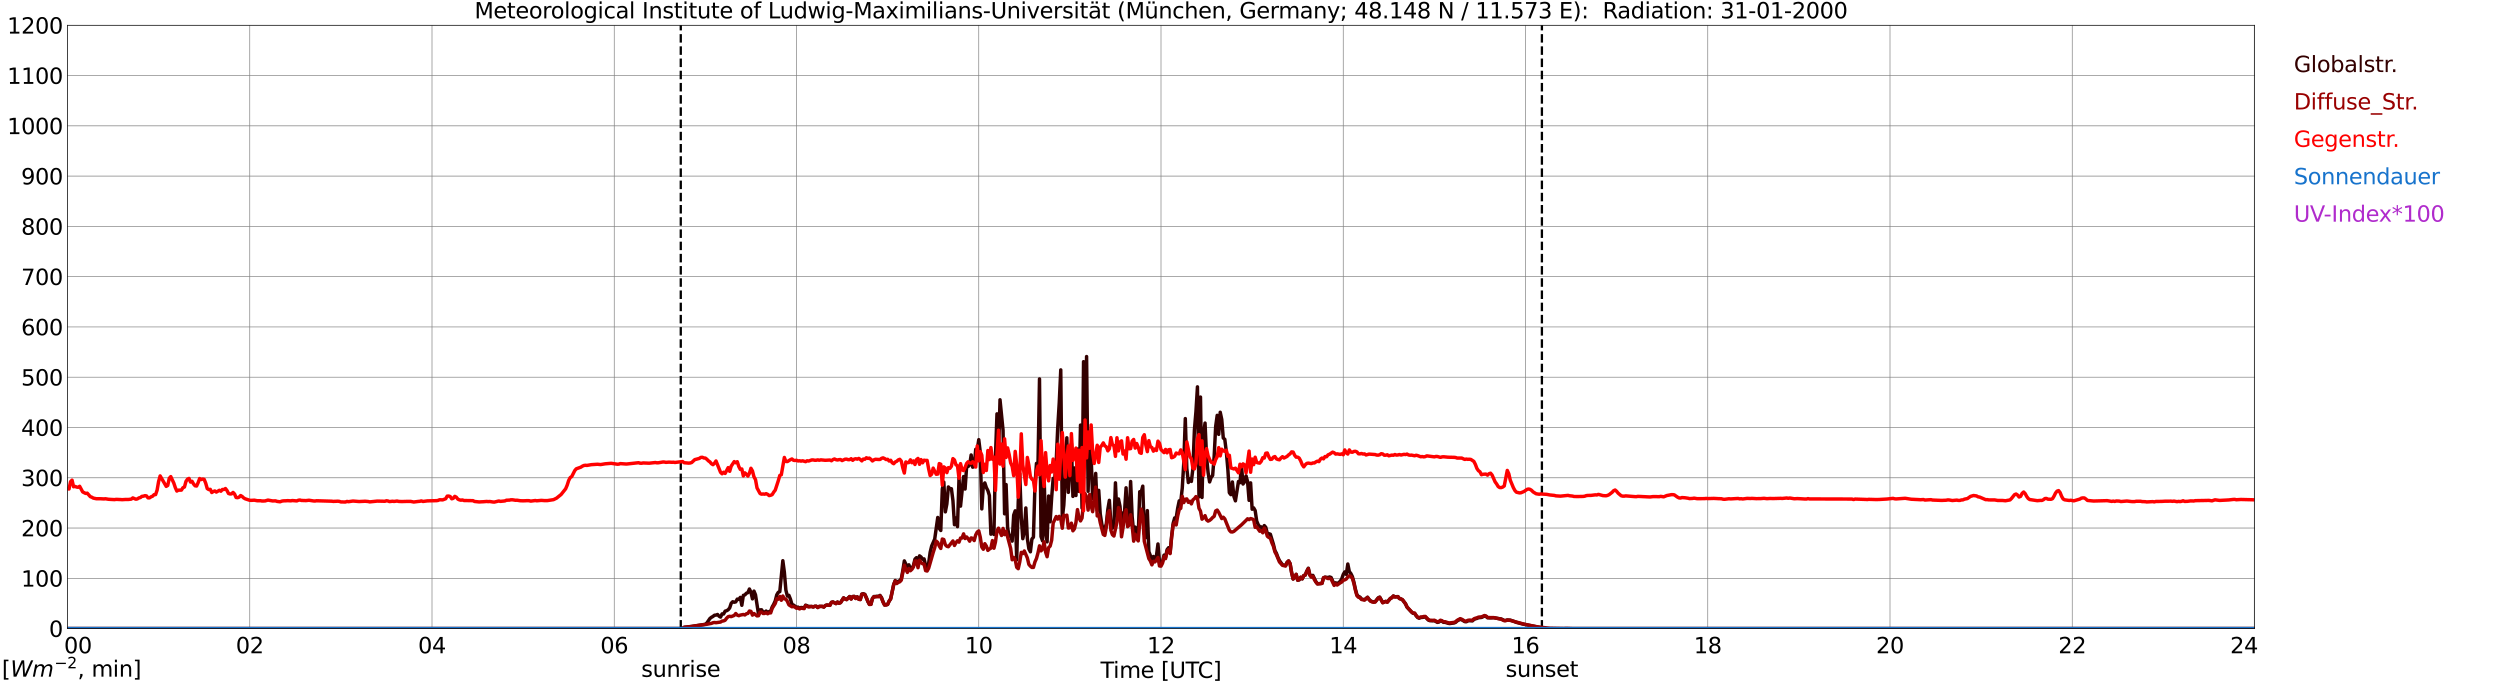 <?xml version="1.0" encoding="utf-8" standalone="no"?>
<!DOCTYPE svg PUBLIC "-//W3C//DTD SVG 1.1//EN"
  "http://www.w3.org/Graphics/SVG/1.1/DTD/svg11.dtd">
<svg xmlns:xlink="http://www.w3.org/1999/xlink" width="1085.4pt" height="296.64pt" viewBox="0 0 1085.4 296.64" xmlns="http://www.w3.org/2000/svg" version="1.1">
 <defs>
  <style type="text/css">*{stroke-linejoin: round; stroke-linecap: butt}</style>
 </defs>
 <g id="figure_1">
  <g id="patch_1">
   <path d="M 0 296.64 
L 1085.4 296.64 
L 1085.4 0 
L 0 0 
z
" style="fill: #ffffff"/>
  </g>
  <g id="axes_1">
   <g id="patch_2">
    <path d="M 29.306 272.909 
L 978.814 272.909 
L 978.814 10.976 
L 29.306 10.976 
z
" style="fill: #ffffff"/>
   </g>
   <g id="patch_3">
    <path d="M 978.814 272.909 
L 978.814 272.909 
L 978.814 10.976 
L 978.814 10.976 
z
" clip-path="url(#pe962372e10)" style="fill: #d3d3d3; opacity: 0.25; stroke: #d3d3d3; stroke-linejoin: miter"/>
   </g>
   <g id="matplotlib.axis_1">
    <g id="xtick_1">
     <g id="line2d_1">
      <path d="M 29.306 272.909 
L 29.306 10.976 
" clip-path="url(#pe962372e10)" style="fill: none; stroke: #808080; stroke-width: 0.3; stroke-linecap: square"/>
     </g>
     <g id="line2d_2"/>
     <g id="text_1">
      <!--    00 -->
      <g transform="translate(18.733 283.627) scale(0.095 -0.095)">
       <defs>
        <path id="DejaVuSans-20" transform="scale(0.016)"/>
        <path id="DejaVuSans-30" d="M 2034 4250 
Q 1547 4250 1301 3770 
Q 1056 3291 1056 2328 
Q 1056 1369 1301 889 
Q 1547 409 2034 409 
Q 2525 409 2770 889 
Q 3016 1369 3016 2328 
Q 3016 3291 2770 3770 
Q 2525 4250 2034 4250 
z
M 2034 4750 
Q 2819 4750 3233 4129 
Q 3647 3509 3647 2328 
Q 3647 1150 3233 529 
Q 2819 -91 2034 -91 
Q 1250 -91 836 529 
Q 422 1150 422 2328 
Q 422 3509 836 4129 
Q 1250 4750 2034 4750 
z
" transform="scale(0.016)"/>
       </defs>
       <use xlink:href="#DejaVuSans-20"/>
       <use xlink:href="#DejaVuSans-20" transform="translate(31.787 0)"/>
       <use xlink:href="#DejaVuSans-20" transform="translate(63.574 0)"/>
       <use xlink:href="#DejaVuSans-30" transform="translate(95.361 0)"/>
       <use xlink:href="#DejaVuSans-30" transform="translate(158.984 0)"/>
      </g>
     </g>
    </g>
    <g id="xtick_2">
     <g id="line2d_3">
      <path d="M 108.431 272.909 
L 108.431 10.976 
" clip-path="url(#pe962372e10)" style="fill: none; stroke: #808080; stroke-width: 0.3; stroke-linecap: square"/>
     </g>
     <g id="line2d_4"/>
     <g id="text_2">
      <!-- 02 -->
      <g transform="translate(102.387 283.627) scale(0.095 -0.095)">
       <defs>
        <path id="DejaVuSans-32" d="M 1228 531 
L 3431 531 
L 3431 0 
L 469 0 
L 469 531 
Q 828 903 1448 1529 
Q 2069 2156 2228 2338 
Q 2531 2678 2651 2914 
Q 2772 3150 2772 3378 
Q 2772 3750 2511 3984 
Q 2250 4219 1831 4219 
Q 1534 4219 1204 4116 
Q 875 4013 500 3803 
L 500 4441 
Q 881 4594 1212 4672 
Q 1544 4750 1819 4750 
Q 2544 4750 2975 4387 
Q 3406 4025 3406 3419 
Q 3406 3131 3298 2873 
Q 3191 2616 2906 2266 
Q 2828 2175 2409 1742 
Q 1991 1309 1228 531 
z
" transform="scale(0.016)"/>
       </defs>
       <use xlink:href="#DejaVuSans-30"/>
       <use xlink:href="#DejaVuSans-32" transform="translate(63.623 0)"/>
      </g>
     </g>
    </g>
    <g id="xtick_3">
     <g id="line2d_5">
      <path d="M 187.557 272.909 
L 187.557 10.976 
" clip-path="url(#pe962372e10)" style="fill: none; stroke: #808080; stroke-width: 0.3; stroke-linecap: square"/>
     </g>
     <g id="line2d_6"/>
     <g id="text_3">
      <!-- 04 -->
      <g transform="translate(181.513 283.627) scale(0.095 -0.095)">
       <defs>
        <path id="DejaVuSans-34" d="M 2419 4116 
L 825 1625 
L 2419 1625 
L 2419 4116 
z
M 2253 4666 
L 3047 4666 
L 3047 1625 
L 3713 1625 
L 3713 1100 
L 3047 1100 
L 3047 0 
L 2419 0 
L 2419 1100 
L 313 1100 
L 313 1709 
L 2253 4666 
z
" transform="scale(0.016)"/>
       </defs>
       <use xlink:href="#DejaVuSans-30"/>
       <use xlink:href="#DejaVuSans-34" transform="translate(63.623 0)"/>
      </g>
     </g>
    </g>
    <g id="xtick_4">
     <g id="line2d_7">
      <path d="M 266.683 272.909 
L 266.683 10.976 
" clip-path="url(#pe962372e10)" style="fill: none; stroke: #808080; stroke-width: 0.3; stroke-linecap: square"/>
     </g>
     <g id="line2d_8"/>
     <g id="text_4">
      <!-- 06 -->
      <g transform="translate(260.638 283.627) scale(0.095 -0.095)">
       <defs>
        <path id="DejaVuSans-36" d="M 2113 2584 
Q 1688 2584 1439 2293 
Q 1191 2003 1191 1497 
Q 1191 994 1439 701 
Q 1688 409 2113 409 
Q 2538 409 2786 701 
Q 3034 994 3034 1497 
Q 3034 2003 2786 2293 
Q 2538 2584 2113 2584 
z
M 3366 4563 
L 3366 3988 
Q 3128 4100 2886 4159 
Q 2644 4219 2406 4219 
Q 1781 4219 1451 3797 
Q 1122 3375 1075 2522 
Q 1259 2794 1537 2939 
Q 1816 3084 2150 3084 
Q 2853 3084 3261 2657 
Q 3669 2231 3669 1497 
Q 3669 778 3244 343 
Q 2819 -91 2113 -91 
Q 1303 -91 875 529 
Q 447 1150 447 2328 
Q 447 3434 972 4092 
Q 1497 4750 2381 4750 
Q 2619 4750 2861 4703 
Q 3103 4656 3366 4563 
z
" transform="scale(0.016)"/>
       </defs>
       <use xlink:href="#DejaVuSans-30"/>
       <use xlink:href="#DejaVuSans-36" transform="translate(63.623 0)"/>
      </g>
     </g>
    </g>
    <g id="xtick_5">
     <g id="line2d_9">
      <path d="M 345.808 272.909 
L 345.808 10.976 
" clip-path="url(#pe962372e10)" style="fill: none; stroke: #808080; stroke-width: 0.3; stroke-linecap: square"/>
     </g>
     <g id="line2d_10"/>
     <g id="text_5">
      <!-- 08 -->
      <g transform="translate(339.764 283.627) scale(0.095 -0.095)">
       <defs>
        <path id="DejaVuSans-38" d="M 2034 2216 
Q 1584 2216 1326 1975 
Q 1069 1734 1069 1313 
Q 1069 891 1326 650 
Q 1584 409 2034 409 
Q 2484 409 2743 651 
Q 3003 894 3003 1313 
Q 3003 1734 2745 1975 
Q 2488 2216 2034 2216 
z
M 1403 2484 
Q 997 2584 770 2862 
Q 544 3141 544 3541 
Q 544 4100 942 4425 
Q 1341 4750 2034 4750 
Q 2731 4750 3128 4425 
Q 3525 4100 3525 3541 
Q 3525 3141 3298 2862 
Q 3072 2584 2669 2484 
Q 3125 2378 3379 2068 
Q 3634 1759 3634 1313 
Q 3634 634 3220 271 
Q 2806 -91 2034 -91 
Q 1263 -91 848 271 
Q 434 634 434 1313 
Q 434 1759 690 2068 
Q 947 2378 1403 2484 
z
M 1172 3481 
Q 1172 3119 1398 2916 
Q 1625 2713 2034 2713 
Q 2441 2713 2670 2916 
Q 2900 3119 2900 3481 
Q 2900 3844 2670 4047 
Q 2441 4250 2034 4250 
Q 1625 4250 1398 4047 
Q 1172 3844 1172 3481 
z
" transform="scale(0.016)"/>
       </defs>
       <use xlink:href="#DejaVuSans-30"/>
       <use xlink:href="#DejaVuSans-38" transform="translate(63.623 0)"/>
      </g>
     </g>
    </g>
    <g id="xtick_6">
     <g id="line2d_11">
      <path d="M 424.934 272.909 
L 424.934 10.976 
" clip-path="url(#pe962372e10)" style="fill: none; stroke: #808080; stroke-width: 0.3; stroke-linecap: square"/>
     </g>
     <g id="line2d_12"/>
     <g id="text_6">
      <!-- 10 -->
      <g transform="translate(418.89 283.627) scale(0.095 -0.095)">
       <defs>
        <path id="DejaVuSans-31" d="M 794 531 
L 1825 531 
L 1825 4091 
L 703 3866 
L 703 4441 
L 1819 4666 
L 2450 4666 
L 2450 531 
L 3481 531 
L 3481 0 
L 794 0 
L 794 531 
z
" transform="scale(0.016)"/>
       </defs>
       <use xlink:href="#DejaVuSans-31"/>
       <use xlink:href="#DejaVuSans-30" transform="translate(63.623 0)"/>
      </g>
     </g>
    </g>
    <g id="xtick_7">
     <g id="line2d_13">
      <path d="M 504.06 272.909 
L 504.06 10.976 
" clip-path="url(#pe962372e10)" style="fill: none; stroke: #808080; stroke-width: 0.3; stroke-linecap: square"/>
     </g>
     <g id="line2d_14"/>
     <g id="text_7">
      <!-- 12 -->
      <g transform="translate(498.015 283.627) scale(0.095 -0.095)">
       <use xlink:href="#DejaVuSans-31"/>
       <use xlink:href="#DejaVuSans-32" transform="translate(63.623 0)"/>
      </g>
     </g>
    </g>
    <g id="xtick_8">
     <g id="line2d_15">
      <path d="M 583.185 272.909 
L 583.185 10.976 
" clip-path="url(#pe962372e10)" style="fill: none; stroke: #808080; stroke-width: 0.3; stroke-linecap: square"/>
     </g>
     <g id="line2d_16"/>
     <g id="text_8">
      <!-- 14 -->
      <g transform="translate(577.141 283.627) scale(0.095 -0.095)">
       <use xlink:href="#DejaVuSans-31"/>
       <use xlink:href="#DejaVuSans-34" transform="translate(63.623 0)"/>
      </g>
     </g>
    </g>
    <g id="xtick_9">
     <g id="line2d_17">
      <path d="M 662.311 272.909 
L 662.311 10.976 
" clip-path="url(#pe962372e10)" style="fill: none; stroke: #808080; stroke-width: 0.3; stroke-linecap: square"/>
     </g>
     <g id="line2d_18"/>
     <g id="text_9">
      <!-- 16 -->
      <g transform="translate(656.267 283.627) scale(0.095 -0.095)">
       <use xlink:href="#DejaVuSans-31"/>
       <use xlink:href="#DejaVuSans-36" transform="translate(63.623 0)"/>
      </g>
     </g>
    </g>
    <g id="xtick_10">
     <g id="line2d_19">
      <path d="M 741.437 272.909 
L 741.437 10.976 
" clip-path="url(#pe962372e10)" style="fill: none; stroke: #808080; stroke-width: 0.3; stroke-linecap: square"/>
     </g>
     <g id="line2d_20"/>
     <g id="text_10">
      <!-- 18 -->
      <g transform="translate(735.392 283.627) scale(0.095 -0.095)">
       <use xlink:href="#DejaVuSans-31"/>
       <use xlink:href="#DejaVuSans-38" transform="translate(63.623 0)"/>
      </g>
     </g>
    </g>
    <g id="xtick_11">
     <g id="line2d_21">
      <path d="M 820.562 272.909 
L 820.562 10.976 
" clip-path="url(#pe962372e10)" style="fill: none; stroke: #808080; stroke-width: 0.3; stroke-linecap: square"/>
     </g>
     <g id="line2d_22"/>
     <g id="text_11">
      <!-- 20 -->
      <g transform="translate(814.518 283.627) scale(0.095 -0.095)">
       <use xlink:href="#DejaVuSans-32"/>
       <use xlink:href="#DejaVuSans-30" transform="translate(63.623 0)"/>
      </g>
     </g>
    </g>
    <g id="xtick_12">
     <g id="line2d_23">
      <path d="M 899.688 272.909 
L 899.688 10.976 
" clip-path="url(#pe962372e10)" style="fill: none; stroke: #808080; stroke-width: 0.3; stroke-linecap: square"/>
     </g>
     <g id="line2d_24"/>
     <g id="text_12">
      <!-- 22 -->
      <g transform="translate(893.644 283.627) scale(0.095 -0.095)">
       <use xlink:href="#DejaVuSans-32"/>
       <use xlink:href="#DejaVuSans-32" transform="translate(63.623 0)"/>
      </g>
     </g>
    </g>
    <g id="xtick_13">
     <g id="line2d_25">
      <path d="M 978.814 272.909 
L 978.814 10.976 
" clip-path="url(#pe962372e10)" style="fill: none; stroke: #808080; stroke-width: 0.3; stroke-linecap: square"/>
     </g>
     <g id="line2d_26"/>
     <g id="text_13">
      <!-- 24    -->
      <g transform="translate(968.241 283.627) scale(0.095 -0.095)">
       <use xlink:href="#DejaVuSans-32"/>
       <use xlink:href="#DejaVuSans-34" transform="translate(63.623 0)"/>
       <use xlink:href="#DejaVuSans-20" transform="translate(127.246 0)"/>
       <use xlink:href="#DejaVuSans-20" transform="translate(159.033 0)"/>
       <use xlink:href="#DejaVuSans-20" transform="translate(190.82 0)"/>
      </g>
     </g>
    </g>
    <g id="text_14">
     <!-- Time [UTC] -->
     <g transform="translate(477.806 294.322) scale(0.095 -0.095)">
      <defs>
       <path id="DejaVuSans-54" d="M -19 4666 
L 3928 4666 
L 3928 4134 
L 2272 4134 
L 2272 0 
L 1638 0 
L 1638 4134 
L -19 4134 
L -19 4666 
z
" transform="scale(0.016)"/>
       <path id="DejaVuSans-69" d="M 603 3500 
L 1178 3500 
L 1178 0 
L 603 0 
L 603 3500 
z
M 603 4863 
L 1178 4863 
L 1178 4134 
L 603 4134 
L 603 4863 
z
" transform="scale(0.016)"/>
       <path id="DejaVuSans-6d" d="M 3328 2828 
Q 3544 3216 3844 3400 
Q 4144 3584 4550 3584 
Q 5097 3584 5394 3201 
Q 5691 2819 5691 2113 
L 5691 0 
L 5113 0 
L 5113 2094 
Q 5113 2597 4934 2840 
Q 4756 3084 4391 3084 
Q 3944 3084 3684 2787 
Q 3425 2491 3425 1978 
L 3425 0 
L 2847 0 
L 2847 2094 
Q 2847 2600 2669 2842 
Q 2491 3084 2119 3084 
Q 1678 3084 1418 2786 
Q 1159 2488 1159 1978 
L 1159 0 
L 581 0 
L 581 3500 
L 1159 3500 
L 1159 2956 
Q 1356 3278 1631 3431 
Q 1906 3584 2284 3584 
Q 2666 3584 2933 3390 
Q 3200 3197 3328 2828 
z
" transform="scale(0.016)"/>
       <path id="DejaVuSans-65" d="M 3597 1894 
L 3597 1613 
L 953 1613 
Q 991 1019 1311 708 
Q 1631 397 2203 397 
Q 2534 397 2845 478 
Q 3156 559 3463 722 
L 3463 178 
Q 3153 47 2828 -22 
Q 2503 -91 2169 -91 
Q 1331 -91 842 396 
Q 353 884 353 1716 
Q 353 2575 817 3079 
Q 1281 3584 2069 3584 
Q 2775 3584 3186 3129 
Q 3597 2675 3597 1894 
z
M 3022 2063 
Q 3016 2534 2758 2815 
Q 2500 3097 2075 3097 
Q 1594 3097 1305 2825 
Q 1016 2553 972 2059 
L 3022 2063 
z
" transform="scale(0.016)"/>
       <path id="DejaVuSans-5b" d="M 550 4863 
L 1875 4863 
L 1875 4416 
L 1125 4416 
L 1125 -397 
L 1875 -397 
L 1875 -844 
L 550 -844 
L 550 4863 
z
" transform="scale(0.016)"/>
       <path id="DejaVuSans-55" d="M 556 4666 
L 1191 4666 
L 1191 1831 
Q 1191 1081 1462 751 
Q 1734 422 2344 422 
Q 2950 422 3222 751 
Q 3494 1081 3494 1831 
L 3494 4666 
L 4128 4666 
L 4128 1753 
Q 4128 841 3676 375 
Q 3225 -91 2344 -91 
Q 1459 -91 1007 375 
Q 556 841 556 1753 
L 556 4666 
z
" transform="scale(0.016)"/>
       <path id="DejaVuSans-43" d="M 4122 4306 
L 4122 3641 
Q 3803 3938 3442 4084 
Q 3081 4231 2675 4231 
Q 1875 4231 1450 3742 
Q 1025 3253 1025 2328 
Q 1025 1406 1450 917 
Q 1875 428 2675 428 
Q 3081 428 3442 575 
Q 3803 722 4122 1019 
L 4122 359 
Q 3791 134 3420 21 
Q 3050 -91 2638 -91 
Q 1578 -91 968 557 
Q 359 1206 359 2328 
Q 359 3453 968 4101 
Q 1578 4750 2638 4750 
Q 3056 4750 3426 4639 
Q 3797 4528 4122 4306 
z
" transform="scale(0.016)"/>
       <path id="DejaVuSans-5d" d="M 1947 4863 
L 1947 -844 
L 622 -844 
L 622 -397 
L 1369 -397 
L 1369 4416 
L 622 4416 
L 622 4863 
L 1947 4863 
z
" transform="scale(0.016)"/>
      </defs>
      <use xlink:href="#DejaVuSans-54"/>
      <use xlink:href="#DejaVuSans-69" transform="translate(57.959 0)"/>
      <use xlink:href="#DejaVuSans-6d" transform="translate(85.742 0)"/>
      <use xlink:href="#DejaVuSans-65" transform="translate(183.154 0)"/>
      <use xlink:href="#DejaVuSans-20" transform="translate(244.678 0)"/>
      <use xlink:href="#DejaVuSans-5b" transform="translate(276.465 0)"/>
      <use xlink:href="#DejaVuSans-55" transform="translate(315.479 0)"/>
      <use xlink:href="#DejaVuSans-54" transform="translate(388.672 0)"/>
      <use xlink:href="#DejaVuSans-43" transform="translate(443.881 0)"/>
      <use xlink:href="#DejaVuSans-5d" transform="translate(513.705 0)"/>
     </g>
    </g>
   </g>
   <g id="matplotlib.axis_2">
    <g id="ytick_1">
     <g id="line2d_27">
      <path d="M 29.306 272.909 
L 978.814 272.909 
" clip-path="url(#pe962372e10)" style="fill: none; stroke: #808080; stroke-width: 0.3; stroke-linecap: square"/>
     </g>
     <g id="line2d_28"/>
     <g id="text_15">
      <!-- 0 -->
      <g transform="translate(21.261 276.518) scale(0.095 -0.095)">
       <use xlink:href="#DejaVuSans-30"/>
      </g>
     </g>
    </g>
    <g id="ytick_2">
     <g id="line2d_29">
      <path d="M 29.306 251.081 
L 978.814 251.081 
" clip-path="url(#pe962372e10)" style="fill: none; stroke: #808080; stroke-width: 0.3; stroke-linecap: square"/>
     </g>
     <g id="line2d_30"/>
     <g id="text_16">
      <!-- 100 -->
      <g transform="translate(9.173 254.69) scale(0.095 -0.095)">
       <use xlink:href="#DejaVuSans-31"/>
       <use xlink:href="#DejaVuSans-30" transform="translate(63.623 0)"/>
       <use xlink:href="#DejaVuSans-30" transform="translate(127.246 0)"/>
      </g>
     </g>
    </g>
    <g id="ytick_3">
     <g id="line2d_31">
      <path d="M 29.306 229.253 
L 978.814 229.253 
" clip-path="url(#pe962372e10)" style="fill: none; stroke: #808080; stroke-width: 0.3; stroke-linecap: square"/>
     </g>
     <g id="line2d_32"/>
     <g id="text_17">
      <!-- 200 -->
      <g transform="translate(9.173 232.863) scale(0.095 -0.095)">
       <use xlink:href="#DejaVuSans-32"/>
       <use xlink:href="#DejaVuSans-30" transform="translate(63.623 0)"/>
       <use xlink:href="#DejaVuSans-30" transform="translate(127.246 0)"/>
      </g>
     </g>
    </g>
    <g id="ytick_4">
     <g id="line2d_33">
      <path d="M 29.306 207.426 
L 978.814 207.426 
" clip-path="url(#pe962372e10)" style="fill: none; stroke: #808080; stroke-width: 0.3; stroke-linecap: square"/>
     </g>
     <g id="line2d_34"/>
     <g id="text_18">
      <!-- 300 -->
      <g transform="translate(9.173 211.035) scale(0.095 -0.095)">
       <defs>
        <path id="DejaVuSans-33" d="M 2597 2516 
Q 3050 2419 3304 2112 
Q 3559 1806 3559 1356 
Q 3559 666 3084 287 
Q 2609 -91 1734 -91 
Q 1441 -91 1130 -33 
Q 819 25 488 141 
L 488 750 
Q 750 597 1062 519 
Q 1375 441 1716 441 
Q 2309 441 2620 675 
Q 2931 909 2931 1356 
Q 2931 1769 2642 2001 
Q 2353 2234 1838 2234 
L 1294 2234 
L 1294 2753 
L 1863 2753 
Q 2328 2753 2575 2939 
Q 2822 3125 2822 3475 
Q 2822 3834 2567 4026 
Q 2313 4219 1838 4219 
Q 1578 4219 1281 4162 
Q 984 4106 628 3988 
L 628 4550 
Q 988 4650 1302 4700 
Q 1616 4750 1894 4750 
Q 2613 4750 3031 4423 
Q 3450 4097 3450 3541 
Q 3450 3153 3228 2886 
Q 3006 2619 2597 2516 
z
" transform="scale(0.016)"/>
       </defs>
       <use xlink:href="#DejaVuSans-33"/>
       <use xlink:href="#DejaVuSans-30" transform="translate(63.623 0)"/>
       <use xlink:href="#DejaVuSans-30" transform="translate(127.246 0)"/>
      </g>
     </g>
    </g>
    <g id="ytick_5">
     <g id="line2d_35">
      <path d="M 29.306 185.598 
L 978.814 185.598 
" clip-path="url(#pe962372e10)" style="fill: none; stroke: #808080; stroke-width: 0.3; stroke-linecap: square"/>
     </g>
     <g id="line2d_36"/>
     <g id="text_19">
      <!-- 400 -->
      <g transform="translate(9.173 189.207) scale(0.095 -0.095)">
       <use xlink:href="#DejaVuSans-34"/>
       <use xlink:href="#DejaVuSans-30" transform="translate(63.623 0)"/>
       <use xlink:href="#DejaVuSans-30" transform="translate(127.246 0)"/>
      </g>
     </g>
    </g>
    <g id="ytick_6">
     <g id="line2d_37">
      <path d="M 29.306 163.77 
L 978.814 163.77 
" clip-path="url(#pe962372e10)" style="fill: none; stroke: #808080; stroke-width: 0.3; stroke-linecap: square"/>
     </g>
     <g id="line2d_38"/>
     <g id="text_20">
      <!-- 500 -->
      <g transform="translate(9.173 167.379) scale(0.095 -0.095)">
       <defs>
        <path id="DejaVuSans-35" d="M 691 4666 
L 3169 4666 
L 3169 4134 
L 1269 4134 
L 1269 2991 
Q 1406 3038 1543 3061 
Q 1681 3084 1819 3084 
Q 2600 3084 3056 2656 
Q 3513 2228 3513 1497 
Q 3513 744 3044 326 
Q 2575 -91 1722 -91 
Q 1428 -91 1123 -41 
Q 819 9 494 109 
L 494 744 
Q 775 591 1075 516 
Q 1375 441 1709 441 
Q 2250 441 2565 725 
Q 2881 1009 2881 1497 
Q 2881 1984 2565 2268 
Q 2250 2553 1709 2553 
Q 1456 2553 1204 2497 
Q 953 2441 691 2322 
L 691 4666 
z
" transform="scale(0.016)"/>
       </defs>
       <use xlink:href="#DejaVuSans-35"/>
       <use xlink:href="#DejaVuSans-30" transform="translate(63.623 0)"/>
       <use xlink:href="#DejaVuSans-30" transform="translate(127.246 0)"/>
      </g>
     </g>
    </g>
    <g id="ytick_7">
     <g id="line2d_39">
      <path d="M 29.306 141.942 
L 978.814 141.942 
" clip-path="url(#pe962372e10)" style="fill: none; stroke: #808080; stroke-width: 0.3; stroke-linecap: square"/>
     </g>
     <g id="line2d_40"/>
     <g id="text_21">
      <!-- 600 -->
      <g transform="translate(9.173 145.551) scale(0.095 -0.095)">
       <use xlink:href="#DejaVuSans-36"/>
       <use xlink:href="#DejaVuSans-30" transform="translate(63.623 0)"/>
       <use xlink:href="#DejaVuSans-30" transform="translate(127.246 0)"/>
      </g>
     </g>
    </g>
    <g id="ytick_8">
     <g id="line2d_41">
      <path d="M 29.306 120.114 
L 978.814 120.114 
" clip-path="url(#pe962372e10)" style="fill: none; stroke: #808080; stroke-width: 0.3; stroke-linecap: square"/>
     </g>
     <g id="line2d_42"/>
     <g id="text_22">
      <!-- 700 -->
      <g transform="translate(9.173 123.724) scale(0.095 -0.095)">
       <defs>
        <path id="DejaVuSans-37" d="M 525 4666 
L 3525 4666 
L 3525 4397 
L 1831 0 
L 1172 0 
L 2766 4134 
L 525 4134 
L 525 4666 
z
" transform="scale(0.016)"/>
       </defs>
       <use xlink:href="#DejaVuSans-37"/>
       <use xlink:href="#DejaVuSans-30" transform="translate(63.623 0)"/>
       <use xlink:href="#DejaVuSans-30" transform="translate(127.246 0)"/>
      </g>
     </g>
    </g>
    <g id="ytick_9">
     <g id="line2d_43">
      <path d="M 29.306 98.287 
L 978.814 98.287 
" clip-path="url(#pe962372e10)" style="fill: none; stroke: #808080; stroke-width: 0.3; stroke-linecap: square"/>
     </g>
     <g id="line2d_44"/>
     <g id="text_23">
      <!-- 800 -->
      <g transform="translate(9.173 101.896) scale(0.095 -0.095)">
       <use xlink:href="#DejaVuSans-38"/>
       <use xlink:href="#DejaVuSans-30" transform="translate(63.623 0)"/>
       <use xlink:href="#DejaVuSans-30" transform="translate(127.246 0)"/>
      </g>
     </g>
    </g>
    <g id="ytick_10">
     <g id="line2d_45">
      <path d="M 29.306 76.459 
L 978.814 76.459 
" clip-path="url(#pe962372e10)" style="fill: none; stroke: #808080; stroke-width: 0.3; stroke-linecap: square"/>
     </g>
     <g id="line2d_46"/>
     <g id="text_24">
      <!-- 900 -->
      <g transform="translate(9.173 80.068) scale(0.095 -0.095)">
       <defs>
        <path id="DejaVuSans-39" d="M 703 97 
L 703 672 
Q 941 559 1184 500 
Q 1428 441 1663 441 
Q 2288 441 2617 861 
Q 2947 1281 2994 2138 
Q 2813 1869 2534 1725 
Q 2256 1581 1919 1581 
Q 1219 1581 811 2004 
Q 403 2428 403 3163 
Q 403 3881 828 4315 
Q 1253 4750 1959 4750 
Q 2769 4750 3195 4129 
Q 3622 3509 3622 2328 
Q 3622 1225 3098 567 
Q 2575 -91 1691 -91 
Q 1453 -91 1209 -44 
Q 966 3 703 97 
z
M 1959 2075 
Q 2384 2075 2632 2365 
Q 2881 2656 2881 3163 
Q 2881 3666 2632 3958 
Q 2384 4250 1959 4250 
Q 1534 4250 1286 3958 
Q 1038 3666 1038 3163 
Q 1038 2656 1286 2365 
Q 1534 2075 1959 2075 
z
" transform="scale(0.016)"/>
       </defs>
       <use xlink:href="#DejaVuSans-39"/>
       <use xlink:href="#DejaVuSans-30" transform="translate(63.623 0)"/>
       <use xlink:href="#DejaVuSans-30" transform="translate(127.246 0)"/>
      </g>
     </g>
    </g>
    <g id="ytick_11">
     <g id="line2d_47">
      <path d="M 29.306 54.631 
L 978.814 54.631 
" clip-path="url(#pe962372e10)" style="fill: none; stroke: #808080; stroke-width: 0.3; stroke-linecap: square"/>
     </g>
     <g id="line2d_48"/>
     <g id="text_25">
      <!-- 1000 -->
      <g transform="translate(3.128 58.24) scale(0.095 -0.095)">
       <use xlink:href="#DejaVuSans-31"/>
       <use xlink:href="#DejaVuSans-30" transform="translate(63.623 0)"/>
       <use xlink:href="#DejaVuSans-30" transform="translate(127.246 0)"/>
       <use xlink:href="#DejaVuSans-30" transform="translate(190.869 0)"/>
      </g>
     </g>
    </g>
    <g id="ytick_12">
     <g id="line2d_49">
      <path d="M 29.306 32.803 
L 978.814 32.803 
" clip-path="url(#pe962372e10)" style="fill: none; stroke: #808080; stroke-width: 0.3; stroke-linecap: square"/>
     </g>
     <g id="line2d_50"/>
     <g id="text_26">
      <!-- 1100 -->
      <g transform="translate(3.128 36.413) scale(0.095 -0.095)">
       <use xlink:href="#DejaVuSans-31"/>
       <use xlink:href="#DejaVuSans-31" transform="translate(63.623 0)"/>
       <use xlink:href="#DejaVuSans-30" transform="translate(127.246 0)"/>
       <use xlink:href="#DejaVuSans-30" transform="translate(190.869 0)"/>
      </g>
     </g>
    </g>
    <g id="ytick_13">
     <g id="line2d_51">
      <path d="M 29.306 10.976 
L 978.814 10.976 
" clip-path="url(#pe962372e10)" style="fill: none; stroke: #808080; stroke-width: 0.3; stroke-linecap: square"/>
     </g>
     <g id="line2d_52"/>
     <g id="text_27">
      <!-- 1200 -->
      <g transform="translate(3.128 14.585) scale(0.095 -0.095)">
       <use xlink:href="#DejaVuSans-31"/>
       <use xlink:href="#DejaVuSans-32" transform="translate(63.623 0)"/>
       <use xlink:href="#DejaVuSans-30" transform="translate(127.246 0)"/>
       <use xlink:href="#DejaVuSans-30" transform="translate(190.869 0)"/>
      </g>
     </g>
    </g>
   </g>
   <g id="line2d_53">
    <path d="M 295.564 272.909 
L 295.564 10.976 
" clip-path="url(#pe962372e10)" style="fill: none; stroke-dasharray: 3.7,1.6; stroke-dashoffset: 0; stroke: #000000"/>
   </g>
   <g id="line2d_54">
    <path d="M 669.432 272.909 
L 669.432 10.976 
" clip-path="url(#pe962372e10)" style="fill: none; stroke-dasharray: 3.7,1.6; stroke-dashoffset: 0; stroke: #000000"/>
   </g>
   <g id="line2d_55">
    <path d="M 29.306 272.909 
L 296.355 272.909 
L 297.014 272.359 
L 300.311 271.961 
L 302.289 271.652 
L 306.246 271.038 
L 306.905 270.453 
L 308.224 268.517 
L 308.883 268 
L 309.543 267.629 
L 310.202 267.092 
L 310.861 267.057 
L 311.521 266.782 
L 312.18 267.517 
L 312.839 267.91 
L 313.499 266.524 
L 314.158 266.568 
L 314.818 265.339 
L 315.477 265.147 
L 316.136 264.743 
L 316.796 263.935 
L 317.455 261.923 
L 318.114 261.253 
L 318.774 261.48 
L 319.433 261.301 
L 320.093 260.107 
L 320.752 260.24 
L 321.411 259.36 
L 322.071 262.789 
L 322.73 258.487 
L 323.39 258.293 
L 324.049 257.566 
L 324.708 257.295 
L 325.368 255.724 
L 326.027 257.092 
L 326.686 260.004 
L 327.346 256.636 
L 328.005 258.238 
L 329.324 266.699 
L 329.983 264.776 
L 330.643 264.75 
L 331.302 265.795 
L 331.961 265.762 
L 332.621 265.297 
L 333.28 265.874 
L 333.94 265.533 
L 334.599 265.352 
L 335.258 263.499 
L 335.918 262.344 
L 336.577 260.882 
L 337.236 258.275 
L 337.896 257.154 
L 338.555 256.872 
L 339.874 243.441 
L 340.533 248.379 
L 341.193 256.191 
L 341.852 258.797 
L 342.512 258.476 
L 343.171 260.107 
L 343.83 262.401 
L 344.49 262.696 
L 345.808 263.663 
L 346.468 263.582 
L 347.127 264.051 
L 347.787 263.735 
L 348.446 263.818 
L 349.105 264.016 
L 349.765 262.733 
L 351.083 263.281 
L 352.402 263.289 
L 353.062 263.518 
L 353.721 263.228 
L 354.38 263.198 
L 355.04 263.73 
L 355.699 263.261 
L 357.018 263.27 
L 357.677 263.569 
L 358.337 262.901 
L 358.996 262.663 
L 360.315 262.792 
L 360.974 261.508 
L 361.634 261.329 
L 362.952 262.045 
L 363.612 261.368 
L 364.271 261.89 
L 364.93 261.635 
L 366.249 259.55 
L 366.909 260.068 
L 367.568 260.279 
L 368.887 258.978 
L 369.546 260.022 
L 370.206 258.978 
L 370.865 258.926 
L 371.524 259.817 
L 372.184 259.101 
L 372.843 260.146 
L 373.502 260.251 
L 374.162 257.926 
L 374.821 257.771 
L 375.481 258.02 
L 376.14 259.448 
L 376.799 261.196 
L 377.459 262.331 
L 378.118 262.366 
L 378.777 259.819 
L 379.437 258.978 
L 380.096 258.976 
L 380.756 258.854 
L 381.415 258.898 
L 382.074 258.505 
L 382.734 259.472 
L 383.393 261.279 
L 384.053 262.624 
L 384.712 262.626 
L 385.371 262.425 
L 386.031 260.98 
L 386.69 260.006 
L 388.009 253.77 
L 388.668 252.031 
L 389.328 252.91 
L 389.987 252.386 
L 390.646 252.087 
L 391.306 251.229 
L 391.965 247.768 
L 392.624 243.522 
L 393.284 244.945 
L 393.943 246.061 
L 394.603 245.229 
L 395.262 247.126 
L 395.921 246.574 
L 396.581 245.567 
L 397.24 242.749 
L 397.899 242.114 
L 398.559 244.913 
L 399.218 241.339 
L 399.878 241.822 
L 400.537 242.802 
L 401.196 242.653 
L 401.856 245.415 
L 402.515 246.456 
L 403.175 244.559 
L 403.834 239.785 
L 404.493 237.05 
L 405.812 234.036 
L 407.131 224.667 
L 407.79 229.397 
L 408.45 230.312 
L 409.109 212.326 
L 409.768 209.314 
L 410.428 222.229 
L 411.087 218.798 
L 411.746 211.42 
L 412.406 212.164 
L 413.065 212.193 
L 413.725 217.362 
L 414.384 227.797 
L 415.043 224.842 
L 415.703 228.646 
L 416.362 207.552 
L 417.022 219.743 
L 418.34 206.915 
L 419 212.317 
L 419.659 202.733 
L 420.318 202.56 
L 420.978 201.84 
L 421.637 197.533 
L 422.297 202.835 
L 422.956 202.558 
L 423.615 195.078 
L 424.275 195.318 
L 424.934 190.893 
L 425.593 196.217 
L 426.253 220.946 
L 426.912 210.903 
L 427.572 209.667 
L 428.231 211.697 
L 428.89 212.963 
L 429.55 215.122 
L 430.209 231.918 
L 430.869 229.461 
L 431.528 232.041 
L 432.187 198.057 
L 432.847 179.68 
L 433.506 197.533 
L 434.165 173.568 
L 435.484 186.824 
L 436.144 223.08 
L 436.803 210.374 
L 437.462 229.105 
L 438.122 232.781 
L 438.781 232.436 
L 439.44 234.933 
L 440.1 223.661 
L 440.759 221.784 
L 441.419 243.051 
L 442.078 217.789 
L 442.737 205.692 
L 443.397 224.774 
L 444.056 233.874 
L 444.716 230.81 
L 445.375 220.54 
L 446.034 233.804 
L 446.694 238.279 
L 447.353 239.569 
L 448.012 234.027 
L 448.672 233.23 
L 449.331 210.892 
L 449.991 201.187 
L 450.65 201.735 
L 451.309 164.512 
L 451.969 232.949 
L 452.628 234.828 
L 453.287 205.788 
L 453.947 230.925 
L 454.606 235.258 
L 455.266 215.351 
L 455.925 226.525 
L 456.584 216.045 
L 457.244 207.707 
L 457.903 208.102 
L 458.563 200.419 
L 459.222 185.567 
L 459.881 174.874 
L 460.541 160.596 
L 461.2 224.953 
L 461.859 219.335 
L 462.519 207.57 
L 463.178 190.079 
L 463.838 213.76 
L 464.497 201.94 
L 465.156 192.633 
L 465.816 215.513 
L 466.475 203.171 
L 467.134 215.129 
L 467.794 194.949 
L 468.453 213.336 
L 469.113 184.557 
L 469.772 220.568 
L 470.431 157.027 
L 471.091 191.096 
L 471.75 154.803 
L 472.409 213.297 
L 473.069 191.236 
L 473.728 198.339 
L 474.388 216.436 
L 475.047 213.945 
L 475.706 205.535 
L 476.366 221.546 
L 477.025 212.891 
L 477.685 223.161 
L 478.344 227.466 
L 479.003 230.401 
L 479.663 229.574 
L 480.322 227.448 
L 480.981 221.149 
L 481.641 217.224 
L 482.3 227.42 
L 482.96 229.306 
L 483.619 228.457 
L 484.278 209.632 
L 484.938 223.873 
L 485.597 216.637 
L 486.256 219.795 
L 486.916 228.629 
L 487.575 222.89 
L 488.235 222.05 
L 488.894 211.787 
L 489.553 226.001 
L 490.213 225.824 
L 490.872 209.056 
L 491.532 224.209 
L 492.191 231.135 
L 492.85 228.843 
L 494.169 232.61 
L 494.828 213.478 
L 495.488 213.559 
L 496.147 211.071 
L 496.807 231.807 
L 497.466 233.416 
L 498.125 221.688 
L 498.785 239.466 
L 499.444 241.224 
L 500.103 243.81 
L 500.763 241.601 
L 501.422 242.511 
L 502.082 241.313 
L 502.741 236.173 
L 503.4 243.998 
L 504.06 244.95 
L 504.719 243.86 
L 505.379 241.021 
L 506.038 241.937 
L 506.697 238.648 
L 507.357 237.79 
L 508.016 239.953 
L 508.675 232.792 
L 509.335 227.204 
L 509.994 224.864 
L 510.654 224.844 
L 511.313 220.607 
L 511.972 217.451 
L 512.632 217.8 
L 513.291 211.913 
L 513.95 200.858 
L 514.61 181.736 
L 515.269 203.363 
L 515.929 209.49 
L 516.588 207.832 
L 517.247 209.015 
L 517.907 203.477 
L 518.566 186.6 
L 519.226 178.748 
L 519.885 167.959 
L 520.544 215.709 
L 521.204 172.394 
L 521.863 215.967 
L 522.522 188.243 
L 523.182 183.686 
L 523.841 198.36 
L 524.501 205.14 
L 525.16 209.237 
L 525.819 207.257 
L 526.479 206.461 
L 527.138 198.16 
L 527.797 185.104 
L 528.457 180.326 
L 529.116 188.577 
L 529.776 178.986 
L 530.435 182.112 
L 531.094 190.155 
L 531.754 190.743 
L 532.413 196.073 
L 533.073 203.603 
L 533.732 213.919 
L 534.391 214.755 
L 535.051 209.25 
L 535.71 215.53 
L 536.369 217.442 
L 537.688 209.047 
L 538.348 209.545 
L 539.007 202.261 
L 539.666 210.141 
L 540.326 209.22 
L 540.985 206.594 
L 541.644 209.098 
L 542.304 217.226 
L 542.963 209.65 
L 543.623 221.083 
L 544.282 220.509 
L 544.941 221.666 
L 545.601 226.186 
L 546.26 227.784 
L 546.919 228.697 
L 547.579 228.762 
L 548.238 230.168 
L 548.898 228.188 
L 549.557 228.948 
L 550.216 231.635 
L 550.876 231.711 
L 551.535 231.938 
L 552.854 236.275 
L 553.513 239.021 
L 554.173 240.228 
L 554.832 242.009 
L 555.491 243.393 
L 556.81 245.218 
L 558.129 245.524 
L 558.788 244.133 
L 559.448 243.537 
L 560.107 244.714 
L 560.766 248.639 
L 561.426 251.393 
L 562.085 250.712 
L 562.745 249.368 
L 563.404 251.902 
L 564.063 251.775 
L 564.723 250.655 
L 565.382 251.339 
L 566.042 249.907 
L 566.701 249.634 
L 567.36 248.003 
L 568.02 246.691 
L 568.679 249.433 
L 569.338 250.217 
L 569.998 249.806 
L 571.317 252.552 
L 571.976 253.423 
L 573.295 253.364 
L 573.954 253.277 
L 574.613 250.88 
L 575.273 250.559 
L 576.592 250.743 
L 577.251 250.487 
L 577.91 250.723 
L 579.229 253.657 
L 579.889 253.03 
L 580.548 253.476 
L 581.867 252.395 
L 582.526 251.323 
L 583.185 249.405 
L 583.845 248.296 
L 584.504 249.385 
L 585.164 244.875 
L 585.823 248.16 
L 586.482 249.007 
L 587.142 250.341 
L 587.801 252.712 
L 588.46 255.767 
L 589.12 258.201 
L 589.779 258.948 
L 590.439 259.225 
L 591.098 260.068 
L 592.417 260.386 
L 593.736 259.286 
L 594.395 260.236 
L 595.054 260.875 
L 595.714 261.179 
L 596.373 261.323 
L 597.032 261.253 
L 598.351 259.565 
L 599.011 259.232 
L 600.329 261.591 
L 601.648 261.067 
L 602.307 261.382 
L 603.626 259.779 
L 604.286 259.459 
L 604.945 258.74 
L 605.604 259.101 
L 606.923 259.015 
L 607.582 259.88 
L 608.242 260.052 
L 608.901 260.41 
L 610.22 262.178 
L 610.879 263.608 
L 612.858 265.765 
L 613.517 266.295 
L 614.176 266.302 
L 614.836 267.338 
L 615.495 268.113 
L 616.154 268.412 
L 616.814 268.076 
L 617.473 268.065 
L 618.792 267.819 
L 620.111 269.2 
L 620.77 269.469 
L 622.089 269.543 
L 622.748 269.484 
L 624.067 270.213 
L 624.726 270.06 
L 625.386 269.53 
L 626.045 269.733 
L 626.705 270.207 
L 627.364 270.174 
L 628.683 270.602 
L 629.342 270.73 
L 631.32 270.466 
L 631.98 270.191 
L 632.639 269.578 
L 633.958 268.862 
L 634.617 269.08 
L 635.936 269.879 
L 636.595 269.953 
L 637.255 269.589 
L 637.914 269.471 
L 639.233 269.574 
L 639.892 268.982 
L 640.552 268.652 
L 641.211 268.502 
L 641.87 268.194 
L 643.189 268.074 
L 644.508 267.472 
L 645.167 267.626 
L 645.827 268.214 
L 647.145 268.27 
L 648.464 268.185 
L 651.102 268.631 
L 651.761 268.711 
L 653.08 269.379 
L 653.739 269.388 
L 654.399 269.165 
L 655.717 269.231 
L 657.036 269.691 
L 658.355 270.204 
L 660.992 270.901 
L 669.564 272.638 
L 671.542 272.909 
L 978.154 272.909 
L 978.154 272.909 
" clip-path="url(#pe962372e10)" style="fill: none; stroke: #330000; stroke-width: 1.5; stroke-linecap: square"/>
   </g>
   <g id="line2d_56">
    <path d="M 29.306 272.909 
L 296.355 272.909 
L 297.014 272.363 
L 300.311 272.005 
L 302.289 271.684 
L 306.905 271.036 
L 308.224 270.763 
L 308.883 270.652 
L 309.543 270.372 
L 310.202 270.252 
L 310.861 270.355 
L 312.839 270.073 
L 313.499 269.65 
L 314.158 269.571 
L 314.818 269.283 
L 315.477 268.39 
L 316.136 267.736 
L 316.796 267.572 
L 317.455 267.718 
L 318.774 267.19 
L 319.433 266.374 
L 320.093 267.068 
L 320.752 267.314 
L 321.411 267.046 
L 322.73 266.79 
L 323.39 266.987 
L 324.049 266.481 
L 324.708 266.308 
L 325.368 265.276 
L 326.027 265.431 
L 326.686 267.066 
L 327.346 266.365 
L 328.665 267.397 
L 329.324 267.321 
L 329.983 265.762 
L 330.643 265.734 
L 331.302 266.358 
L 331.961 266.334 
L 332.621 265.992 
L 333.28 266.474 
L 333.94 266.101 
L 334.599 266.096 
L 335.258 264.108 
L 336.577 262.012 
L 337.236 259.969 
L 337.896 260.159 
L 338.555 258.935 
L 339.215 260.609 
L 339.874 258.767 
L 340.533 260.017 
L 341.193 260.072 
L 341.852 261.12 
L 342.512 262.604 
L 343.83 263.44 
L 344.49 263.309 
L 345.149 263.608 
L 345.808 264.082 
L 346.468 263.959 
L 347.127 264.372 
L 347.787 264.021 
L 349.105 264.239 
L 349.765 262.971 
L 351.083 263.538 
L 352.402 263.305 
L 353.062 263.529 
L 353.721 263.239 
L 354.38 263.224 
L 355.04 263.77 
L 355.699 263.27 
L 357.018 263.278 
L 357.677 263.545 
L 358.337 262.896 
L 358.996 262.687 
L 360.315 262.809 
L 360.974 261.534 
L 361.634 261.416 
L 362.952 262.06 
L 363.612 261.44 
L 364.271 261.895 
L 364.93 261.65 
L 366.249 259.627 
L 366.909 260.083 
L 367.568 260.349 
L 368.887 259.068 
L 369.546 260.092 
L 370.206 259.066 
L 370.865 258.985 
L 371.524 259.825 
L 372.184 259.186 
L 372.843 260.198 
L 373.502 260.325 
L 374.162 258.014 
L 374.821 257.963 
L 375.481 258.217 
L 377.459 262.434 
L 378.118 262.403 
L 378.777 259.899 
L 379.437 259.092 
L 380.096 259.151 
L 380.756 259.055 
L 381.415 259.092 
L 382.074 258.738 
L 382.734 259.727 
L 383.393 261.44 
L 384.053 262.704 
L 384.712 262.621 
L 385.371 262.418 
L 386.031 260.952 
L 386.69 260.009 
L 388.009 253.807 
L 388.668 252.266 
L 389.328 253.353 
L 389.987 252.86 
L 390.646 252.592 
L 391.306 251.889 
L 392.624 245.391 
L 393.284 247.148 
L 393.943 248.516 
L 394.603 246.816 
L 395.262 247.787 
L 395.921 247.17 
L 396.581 246.152 
L 397.24 243.585 
L 397.899 243.54 
L 398.559 246.469 
L 399.218 243.225 
L 399.878 244.247 
L 400.537 244.747 
L 401.196 244.906 
L 401.856 247.735 
L 402.515 247.914 
L 403.175 246.735 
L 405.153 239.87 
L 405.812 237.825 
L 406.471 234.924 
L 407.131 235.516 
L 407.79 237.079 
L 408.45 238.109 
L 409.109 234.023 
L 409.768 234.247 
L 410.428 236.511 
L 411.087 237.175 
L 411.746 237.367 
L 413.725 234.865 
L 414.384 236.812 
L 415.043 235.616 
L 415.703 234.787 
L 416.362 235.38 
L 417.022 233.593 
L 417.681 233.586 
L 418.34 231.785 
L 419 233.807 
L 419.659 233.123 
L 420.318 233.894 
L 420.978 234.961 
L 421.637 233.54 
L 422.297 233.73 
L 422.956 234.682 
L 423.615 232.246 
L 424.275 230.991 
L 424.934 230.491 
L 425.593 233.213 
L 426.253 237.498 
L 426.912 238.46 
L 427.572 236.055 
L 428.231 237.107 
L 428.89 238.956 
L 429.55 238.388 
L 430.209 237.989 
L 430.869 234.708 
L 431.528 238.017 
L 432.187 235.313 
L 432.847 230.467 
L 433.506 229.31 
L 434.825 232.484 
L 435.484 229.417 
L 436.144 232.104 
L 436.803 230.6 
L 438.781 238.085 
L 439.44 243.024 
L 440.1 242.007 
L 440.759 242.989 
L 441.419 246.325 
L 442.078 246.899 
L 442.737 243.959 
L 443.397 239.82 
L 444.056 240.331 
L 444.716 239.209 
L 446.034 242.239 
L 446.694 245.041 
L 447.353 245.807 
L 448.012 246.362 
L 448.672 246.344 
L 449.331 243.97 
L 449.991 242.492 
L 450.65 240.062 
L 451.309 236.976 
L 451.969 239.165 
L 452.628 238.331 
L 453.287 235.23 
L 453.947 239.659 
L 454.606 241.702 
L 455.266 237.727 
L 455.925 237.107 
L 456.584 234.557 
L 457.244 227.079 
L 458.563 224.266 
L 459.222 225.364 
L 459.881 224.185 
L 460.541 225.209 
L 461.2 229.338 
L 461.859 223.641 
L 462.519 223.997 
L 463.178 223.665 
L 463.838 229.249 
L 464.497 229.111 
L 465.156 227.14 
L 465.816 230.447 
L 466.475 229.603 
L 467.134 226.819 
L 467.794 221.258 
L 468.453 224.855 
L 469.113 226.16 
L 469.772 224.912 
L 470.431 218.029 
L 471.091 214.303 
L 471.75 215.989 
L 472.409 221.465 
L 473.069 214.646 
L 473.728 219.603 
L 474.388 222.155 
L 475.706 211.483 
L 476.366 223.991 
L 477.025 223.567 
L 477.685 226.916 
L 479.003 232.023 
L 479.663 232.462 
L 480.322 228.801 
L 480.981 222.76 
L 481.641 221.694 
L 482.3 230.216 
L 482.96 232.119 
L 483.619 232.713 
L 484.938 226.767 
L 485.597 220.376 
L 486.256 221.786 
L 486.916 233.053 
L 487.575 229.048 
L 488.235 223.702 
L 488.894 221.325 
L 489.553 228.662 
L 490.213 228.016 
L 490.872 223.482 
L 491.532 228.175 
L 492.191 234.946 
L 492.85 231.973 
L 493.51 233.898 
L 494.169 234.837 
L 494.828 226.627 
L 495.488 221.046 
L 496.147 224.021 
L 496.807 235.018 
L 498.785 242.531 
L 499.444 243.564 
L 500.103 245.233 
L 500.763 243.719 
L 501.422 243.956 
L 502.082 243.16 
L 502.741 242.036 
L 503.4 245.722 
L 504.06 245.794 
L 504.719 244.511 
L 505.379 241.667 
L 506.038 242.538 
L 506.697 239.29 
L 507.357 238.563 
L 508.016 240.344 
L 508.675 233.211 
L 509.335 227.944 
L 509.994 226.754 
L 510.654 227.911 
L 511.313 223.995 
L 511.972 221.173 
L 512.632 220.69 
L 513.291 215.5 
L 513.95 218.204 
L 514.61 216.759 
L 515.269 216.615 
L 515.929 218.093 
L 516.588 217.628 
L 517.247 218.765 
L 517.907 217.025 
L 518.566 216.51 
L 519.226 215.609 
L 519.885 216.307 
L 520.544 220.671 
L 521.204 221.882 
L 521.863 225.398 
L 522.522 224.818 
L 523.182 223.875 
L 523.841 225.713 
L 524.501 226.243 
L 525.16 225.927 
L 525.819 225.403 
L 526.479 224.68 
L 527.138 224.2 
L 527.797 221.827 
L 528.457 221.461 
L 529.116 222.447 
L 530.435 225.143 
L 531.094 224.562 
L 531.754 225.285 
L 533.732 230.19 
L 534.391 230.914 
L 535.051 230.973 
L 535.71 230.69 
L 539.007 227.861 
L 540.985 225.927 
L 541.644 225.237 
L 542.304 225.586 
L 542.963 225.141 
L 543.623 225.32 
L 544.282 225.643 
L 544.941 228.956 
L 545.601 228.725 
L 546.919 230.642 
L 547.579 230.338 
L 548.238 231.316 
L 548.898 229.288 
L 549.557 230.432 
L 550.216 232.813 
L 550.876 233.348 
L 551.535 233.652 
L 552.195 235.668 
L 552.854 237.146 
L 553.513 239.606 
L 554.173 240.846 
L 555.491 243.994 
L 556.81 245.452 
L 558.129 245.757 
L 558.788 244.301 
L 559.448 243.548 
L 560.107 244.694 
L 560.766 248.582 
L 561.426 251.336 
L 562.085 250.636 
L 562.745 249.372 
L 563.404 251.876 
L 564.063 251.64 
L 564.723 250.603 
L 565.382 251.262 
L 566.042 249.852 
L 566.701 249.682 
L 567.36 247.984 
L 568.02 246.903 
L 568.679 249.808 
L 569.338 250.592 
L 569.998 250.249 
L 570.657 251.677 
L 571.317 252.731 
L 571.976 253.543 
L 573.954 253.275 
L 574.613 250.85 
L 575.273 250.638 
L 576.592 251.199 
L 577.251 251.072 
L 577.91 251.378 
L 579.229 254.157 
L 579.889 253.493 
L 580.548 253.997 
L 581.867 253.061 
L 582.526 252.696 
L 583.185 251.948 
L 583.845 251.745 
L 584.504 251.393 
L 585.164 250.483 
L 585.823 249.966 
L 586.482 250.238 
L 587.142 251.107 
L 587.801 253.266 
L 588.46 256.261 
L 589.12 258.623 
L 589.779 259.314 
L 590.439 259.491 
L 591.098 260.266 
L 592.417 260.526 
L 593.736 259.402 
L 594.395 260.351 
L 595.054 261.028 
L 595.714 261.323 
L 596.373 261.482 
L 597.032 261.386 
L 598.351 259.731 
L 599.011 259.389 
L 600.329 261.711 
L 601.648 261.135 
L 602.307 261.473 
L 603.626 259.895 
L 604.286 259.544 
L 604.945 258.81 
L 605.604 259.227 
L 606.923 259.077 
L 607.582 259.871 
L 608.242 260.022 
L 608.901 260.375 
L 610.22 262.108 
L 610.879 263.534 
L 612.858 265.647 
L 613.517 266.171 
L 614.176 266.179 
L 614.836 267.181 
L 615.495 267.926 
L 616.154 268.205 
L 616.814 267.862 
L 617.473 267.856 
L 618.133 267.657 
L 618.792 267.624 
L 620.111 268.967 
L 620.77 269.272 
L 622.089 269.329 
L 622.748 269.266 
L 624.067 269.973 
L 624.726 269.807 
L 625.386 269.277 
L 626.045 269.484 
L 626.705 269.94 
L 627.364 269.912 
L 628.683 270.344 
L 629.342 270.453 
L 631.32 270.204 
L 631.98 269.912 
L 632.639 269.32 
L 633.958 268.598 
L 634.617 268.842 
L 635.936 269.622 
L 636.595 269.685 
L 637.255 269.327 
L 637.914 269.216 
L 639.233 269.288 
L 639.892 268.696 
L 640.552 268.404 
L 641.211 268.27 
L 641.87 267.936 
L 643.189 267.834 
L 644.508 267.236 
L 645.167 267.447 
L 645.827 268.063 
L 647.145 268.142 
L 648.464 268.124 
L 651.761 268.855 
L 653.08 269.484 
L 653.739 269.451 
L 654.399 269.202 
L 655.717 269.349 
L 661.652 270.977 
L 664.289 271.518 
L 667.586 272.167 
L 672.861 272.752 
L 678.796 272.872 
L 680.114 272.811 
L 682.752 272.909 
L 978.154 272.909 
L 978.154 272.909 
" clip-path="url(#pe962372e10)" style="fill: none; stroke: #990000; stroke-width: 1.5; stroke-linecap: square"/>
   </g>
   <g id="line2d_57">
    <path d="M 29.306 212.199 
L 29.965 212.3 
L 30.625 209.128 
L 31.284 208.467 
L 31.943 211.328 
L 32.603 211.186 
L 33.262 211.461 
L 33.921 211.564 
L 34.581 211.134 
L 35.9 213.574 
L 37.218 214.242 
L 37.878 214.12 
L 39.197 215.622 
L 39.856 215.866 
L 40.515 216.255 
L 41.834 216.53 
L 43.812 216.543 
L 45.131 216.615 
L 45.79 216.545 
L 47.109 216.77 
L 49.747 216.918 
L 50.406 216.801 
L 52.384 216.888 
L 53.043 216.938 
L 54.362 216.855 
L 55.681 216.855 
L 57 216.702 
L 57.659 216.174 
L 58.978 216.739 
L 59.637 216.602 
L 60.297 216.174 
L 60.956 216.015 
L 61.615 215.489 
L 62.275 215.423 
L 62.934 215.198 
L 63.594 215.308 
L 64.253 216.144 
L 64.912 216.17 
L 65.572 215.7 
L 66.231 215.445 
L 66.89 214.768 
L 67.55 214.736 
L 68.209 212.793 
L 68.869 208.997 
L 69.528 206.627 
L 72.166 211.165 
L 72.825 210.75 
L 73.484 207.672 
L 74.144 206.928 
L 75.462 209.75 
L 76.122 211.721 
L 76.781 213.192 
L 77.441 212.81 
L 78.759 212.784 
L 79.419 211.739 
L 80.078 211.448 
L 80.737 209.023 
L 81.397 208.041 
L 82.056 207.711 
L 82.716 209.29 
L 83.375 208.958 
L 84.034 210.13 
L 84.694 210.909 
L 85.353 211.007 
L 86.013 209.571 
L 86.672 207.762 
L 87.331 208.2 
L 87.991 207.976 
L 88.65 208.135 
L 89.309 209.789 
L 89.969 212.114 
L 90.628 212.542 
L 91.288 212.452 
L 91.947 213.83 
L 92.606 213.404 
L 93.266 213.151 
L 93.925 213.644 
L 95.244 212.869 
L 95.903 213.262 
L 96.563 212.516 
L 97.222 212.527 
L 97.881 212.11 
L 98.541 212.948 
L 99.2 214.238 
L 99.86 214.461 
L 100.519 214.421 
L 101.178 213.797 
L 101.838 214.485 
L 102.497 215.984 
L 103.156 216.08 
L 103.816 215.838 
L 104.475 215.159 
L 105.135 215.545 
L 105.794 216.178 
L 106.453 216.558 
L 108.431 217.209 
L 109.091 217.239 
L 110.41 217.156 
L 111.728 217.41 
L 113.047 217.383 
L 113.707 217.516 
L 115.025 217.495 
L 116.344 217.119 
L 118.322 217.479 
L 119.641 217.462 
L 120.3 217.691 
L 121.619 217.859 
L 122.278 217.586 
L 122.938 217.458 
L 124.257 217.41 
L 124.916 217.359 
L 126.235 217.447 
L 126.894 217.318 
L 128.872 217.477 
L 129.532 217.189 
L 130.191 217.086 
L 130.85 217.272 
L 132.829 217.342 
L 134.147 217.191 
L 136.125 217.495 
L 136.785 217.521 
L 137.444 217.407 
L 144.038 217.602 
L 144.697 217.689 
L 146.676 217.604 
L 147.335 217.676 
L 147.994 217.912 
L 149.313 217.94 
L 149.972 217.96 
L 150.632 217.695 
L 151.291 217.822 
L 152.61 217.621 
L 153.269 217.53 
L 155.907 217.748 
L 158.544 217.617 
L 159.863 217.737 
L 160.523 217.896 
L 163.819 217.554 
L 167.116 217.634 
L 167.776 217.41 
L 168.435 217.514 
L 169.094 217.768 
L 170.413 217.615 
L 171.073 217.709 
L 172.391 217.53 
L 173.051 217.691 
L 174.37 217.757 
L 176.348 217.698 
L 178.326 217.693 
L 179.645 217.955 
L 181.623 217.698 
L 182.282 217.647 
L 182.941 217.462 
L 183.601 217.719 
L 185.579 217.46 
L 189.535 217.366 
L 190.195 217.263 
L 190.854 216.964 
L 192.173 217.036 
L 193.492 216.543 
L 194.151 215.41 
L 194.81 215.373 
L 195.47 215.578 
L 196.129 216.552 
L 196.788 216.351 
L 197.448 215.504 
L 198.107 215.858 
L 198.767 216.694 
L 199.426 217.004 
L 200.085 217.172 
L 200.745 217.052 
L 201.404 217.298 
L 205.36 217.368 
L 206.02 217.713 
L 207.998 217.92 
L 209.976 217.822 
L 211.295 217.706 
L 211.954 217.785 
L 212.614 217.722 
L 213.932 217.938 
L 214.592 217.995 
L 216.57 217.506 
L 217.229 217.68 
L 218.548 217.554 
L 219.207 217.477 
L 219.867 217.176 
L 221.186 217.132 
L 221.845 216.98 
L 222.504 216.986 
L 223.823 217.2 
L 224.482 217.172 
L 225.801 217.39 
L 227.12 217.44 
L 229.098 217.353 
L 229.757 217.392 
L 230.417 217.565 
L 232.395 217.311 
L 233.054 217.425 
L 235.033 217.241 
L 236.351 217.342 
L 237.67 217.335 
L 240.308 216.929 
L 241.626 216.285 
L 243.604 214.696 
L 245.583 212.21 
L 246.242 210.656 
L 246.901 208.593 
L 247.561 207.332 
L 248.22 206.91 
L 249.539 204.309 
L 250.198 203.534 
L 252.176 202.831 
L 252.836 202.399 
L 253.495 202.102 
L 254.155 202.004 
L 254.814 202.067 
L 256.792 201.731 
L 259.43 201.558 
L 260.748 201.7 
L 262.726 201.368 
L 264.045 201.259 
L 265.364 201.154 
L 268.002 201.536 
L 268.661 201.51 
L 269.32 201.277 
L 271.958 201.469 
L 277.233 200.89 
L 277.892 201.1 
L 278.552 201.124 
L 279.211 200.993 
L 281.849 201.102 
L 284.486 200.814 
L 285.145 200.927 
L 285.805 200.921 
L 287.783 200.587 
L 288.442 200.596 
L 289.102 200.74 
L 290.42 200.635 
L 291.739 200.711 
L 292.399 200.672 
L 293.058 200.783 
L 296.355 200.38 
L 297.014 200.892 
L 298.992 201.069 
L 299.652 201.015 
L 300.311 200.803 
L 301.63 199.559 
L 303.608 199.028 
L 304.267 198.59 
L 304.927 198.531 
L 305.586 198.834 
L 306.246 198.884 
L 306.905 199.41 
L 307.564 200.08 
L 308.224 200.545 
L 308.883 201.333 
L 309.543 201.737 
L 310.202 201.126 
L 310.861 200.135 
L 312.839 205.062 
L 313.499 205.688 
L 314.158 205.033 
L 314.818 205.542 
L 316.136 203.027 
L 316.796 204.621 
L 317.455 202.388 
L 318.774 200.414 
L 319.433 200.903 
L 320.093 200.454 
L 320.752 202.534 
L 321.411 203.798 
L 322.071 203.614 
L 322.73 206.627 
L 323.39 205.299 
L 324.049 205.843 
L 324.708 206.705 
L 325.368 205.478 
L 326.027 203.309 
L 326.686 204.468 
L 327.346 207.028 
L 328.005 208.205 
L 328.665 211.828 
L 329.983 214.275 
L 330.643 214.559 
L 331.302 214.452 
L 331.961 214.57 
L 332.621 214.327 
L 333.28 214.631 
L 333.94 215.163 
L 334.599 215.026 
L 335.258 214.738 
L 335.918 213.649 
L 336.577 212.793 
L 337.896 208.742 
L 338.555 206.432 
L 339.215 206.129 
L 340.533 198.609 
L 341.193 200.342 
L 341.852 200.395 
L 343.171 199.57 
L 343.83 199.266 
L 344.49 199.836 
L 345.149 199.926 
L 345.808 199.825 
L 346.468 200.135 
L 347.127 200.039 
L 347.787 200.214 
L 348.446 200.048 
L 349.765 200.438 
L 350.424 200.041 
L 351.083 200.166 
L 352.402 199.692 
L 353.062 199.69 
L 353.721 199.825 
L 354.38 199.821 
L 355.04 199.648 
L 355.699 199.836 
L 356.359 199.65 
L 358.337 199.845 
L 360.315 199.718 
L 360.974 200.046 
L 361.634 199.537 
L 362.293 199.273 
L 362.952 199.576 
L 363.612 199.716 
L 364.271 199.554 
L 364.93 199.509 
L 365.59 199.963 
L 366.909 199.362 
L 367.568 199.343 
L 368.227 199.578 
L 368.887 199.559 
L 369.546 199.153 
L 370.206 199.847 
L 370.865 199.334 
L 371.524 199.159 
L 372.184 199.347 
L 372.843 199.028 
L 373.502 199.489 
L 374.162 200.094 
L 374.821 199.301 
L 375.481 199.391 
L 376.14 198.74 
L 376.799 199.028 
L 377.459 198.906 
L 378.118 199.423 
L 378.777 200.126 
L 379.437 199.644 
L 380.096 199.391 
L 381.415 199.487 
L 382.074 199.489 
L 382.734 198.996 
L 383.393 198.786 
L 384.053 199.087 
L 384.712 199.517 
L 385.371 199.413 
L 386.031 200.159 
L 386.69 199.836 
L 387.349 200.906 
L 388.009 201.318 
L 388.668 200.585 
L 389.328 200.277 
L 389.987 199.681 
L 390.646 199.413 
L 391.306 200.218 
L 391.965 203.165 
L 392.624 205.374 
L 393.284 200.565 
L 393.943 200.903 
L 394.603 200.825 
L 395.262 199.635 
L 395.921 200.895 
L 396.581 200.109 
L 397.24 201.661 
L 397.899 199.565 
L 398.559 199.039 
L 399.218 201.576 
L 399.878 199.539 
L 400.537 200.925 
L 401.196 199.801 
L 401.856 199.91 
L 402.515 199.886 
L 403.175 203.523 
L 403.834 206.456 
L 404.493 205.869 
L 405.153 203.241 
L 406.471 205.904 
L 407.131 205.821 
L 407.79 201.277 
L 408.45 201.558 
L 409.109 210.634 
L 409.768 202.698 
L 410.428 203.187 
L 411.087 205.197 
L 411.746 203.032 
L 412.406 203.315 
L 413.065 202.416 
L 413.725 199.122 
L 414.384 199.694 
L 415.043 201.807 
L 415.703 202.213 
L 416.362 207.637 
L 417.022 201.305 
L 417.681 203.959 
L 418.34 204.313 
L 419 202.953 
L 419.659 201.235 
L 420.318 200.482 
L 420.978 200.995 
L 421.637 201.109 
L 422.297 200.473 
L 422.956 201.266 
L 423.615 202.772 
L 424.275 193.633 
L 424.934 200.098 
L 425.593 196.082 
L 426.253 197.627 
L 426.912 205.123 
L 427.572 201.569 
L 428.231 204.269 
L 428.89 195.597 
L 429.55 199.528 
L 430.209 194.318 
L 430.869 199.386 
L 431.528 198.467 
L 432.187 212.891 
L 432.847 197.166 
L 433.506 186.785 
L 434.165 201.473 
L 434.825 192.788 
L 435.484 202.42 
L 436.144 190.526 
L 436.803 198.616 
L 437.462 194.458 
L 438.122 197.258 
L 438.781 200.984 
L 439.44 202.46 
L 440.1 206.509 
L 440.759 195.981 
L 441.419 201.752 
L 442.078 215.864 
L 442.737 207.417 
L 443.397 188.363 
L 444.056 201.89 
L 445.375 210.348 
L 446.034 198.611 
L 446.694 202.089 
L 447.353 206.972 
L 448.012 208.008 
L 448.672 208.576 
L 449.331 213.173 
L 449.991 204.671 
L 450.65 202.359 
L 451.309 206.17 
L 451.969 191.334 
L 452.628 203.673 
L 453.287 211.237 
L 453.947 196.52 
L 454.606 205.062 
L 455.266 208.759 
L 455.925 202.106 
L 456.584 204.918 
L 457.244 199.325 
L 457.903 202.519 
L 458.563 212.592 
L 459.222 192.858 
L 459.881 208.039 
L 460.541 196.907 
L 461.2 187.807 
L 462.519 207.155 
L 463.178 198.686 
L 463.838 193.602 
L 464.497 206.515 
L 465.156 188.256 
L 465.816 199.869 
L 466.475 198.079 
L 467.134 194.547 
L 467.794 208.678 
L 468.453 195.442 
L 469.113 213.572 
L 469.772 194.32 
L 470.431 221.699 
L 471.091 182.343 
L 471.75 198.786 
L 472.409 187.543 
L 473.069 194.621 
L 473.728 184.506 
L 474.388 196.49 
L 475.047 201.205 
L 476.366 193.32 
L 477.025 200.783 
L 477.685 194.117 
L 478.344 193.406 
L 479.003 192.288 
L 479.663 193.582 
L 480.322 193.977 
L 480.981 195.735 
L 481.641 194.866 
L 482.3 189.992 
L 482.96 193.085 
L 483.619 193.48 
L 484.278 198.125 
L 484.938 190.057 
L 485.597 195.754 
L 486.256 191.928 
L 486.916 191.397 
L 487.575 197.121 
L 488.235 195.789 
L 488.894 199.367 
L 489.553 190.053 
L 490.213 194.842 
L 490.872 194.768 
L 491.532 191.526 
L 492.191 190.806 
L 492.85 194.543 
L 493.51 192.548 
L 494.169 194.128 
L 494.828 196.527 
L 495.488 196.813 
L 496.147 189.924 
L 496.807 188.743 
L 497.466 193.17 
L 498.125 196.086 
L 498.785 191.312 
L 499.444 193.934 
L 500.103 194.285 
L 500.763 195.87 
L 501.422 194.94 
L 502.082 195.582 
L 502.741 191.535 
L 503.4 192.441 
L 504.06 195.178 
L 505.379 196.505 
L 506.038 195.134 
L 506.697 196.601 
L 507.357 195.265 
L 508.016 195.139 
L 508.675 198.721 
L 509.335 198.515 
L 509.994 198.085 
L 510.654 196.688 
L 511.313 196.939 
L 511.972 197.042 
L 512.632 195.329 
L 513.291 196.472 
L 514.61 203.896 
L 515.269 191.869 
L 516.588 198.306 
L 517.247 199.146 
L 517.907 203.25 
L 518.566 203.584 
L 519.226 201.163 
L 519.885 190.54 
L 520.544 188.689 
L 521.204 201.7 
L 521.863 191.406 
L 522.522 206.308 
L 523.182 197.645 
L 523.841 194.785 
L 524.501 197.909 
L 525.16 199.495 
L 525.819 200.648 
L 526.479 200.851 
L 527.138 201.532 
L 527.797 199.509 
L 528.457 198.299 
L 529.116 194.346 
L 529.776 197.924 
L 530.435 195.036 
L 531.094 195.735 
L 531.754 195.94 
L 532.413 195.475 
L 533.073 198.129 
L 533.732 197.669 
L 534.391 203.143 
L 535.71 203.601 
L 536.369 203.265 
L 537.688 205.278 
L 538.348 201.552 
L 539.007 202.671 
L 539.666 201.401 
L 540.326 201.811 
L 540.985 205.282 
L 542.304 195.848 
L 542.963 205.031 
L 543.623 199.295 
L 544.282 201.728 
L 544.941 198.505 
L 545.601 200.753 
L 546.26 200.975 
L 546.919 201.067 
L 547.579 200.27 
L 548.238 198.718 
L 548.898 198.865 
L 549.557 196.778 
L 550.216 196.675 
L 550.876 198.334 
L 551.535 199.465 
L 552.195 199.36 
L 552.854 198.481 
L 553.513 198.221 
L 554.173 199.229 
L 554.832 199.487 
L 555.491 199.622 
L 556.151 198.83 
L 556.81 198.275 
L 557.47 198.86 
L 558.788 198.162 
L 559.448 197.505 
L 560.107 197.031 
L 560.766 196.182 
L 561.426 196.272 
L 562.085 197.664 
L 562.745 198.485 
L 563.404 198.461 
L 564.063 198.902 
L 564.723 200.144 
L 565.382 201.761 
L 566.042 202.685 
L 566.701 201.772 
L 567.36 201.187 
L 568.02 201.061 
L 569.338 201.277 
L 569.998 200.982 
L 570.657 201.013 
L 571.317 200.532 
L 571.976 200.214 
L 572.635 200.412 
L 573.295 199.303 
L 573.954 198.862 
L 574.613 199.214 
L 575.273 198.21 
L 575.932 198.302 
L 576.592 197.457 
L 577.251 197.204 
L 578.57 196.3 
L 579.229 196.56 
L 579.889 197.147 
L 580.548 197.04 
L 581.867 197.276 
L 582.526 197.036 
L 583.185 197.433 
L 583.845 195.348 
L 584.504 196.63 
L 585.164 197.123 
L 585.823 195.339 
L 586.482 196.261 
L 587.142 196.365 
L 587.801 196.003 
L 588.46 195.933 
L 589.12 196.197 
L 589.779 197.005 
L 590.439 197.053 
L 591.098 196.878 
L 591.757 197.134 
L 592.417 197.055 
L 593.076 197.522 
L 594.395 197.149 
L 597.032 197.345 
L 597.692 197.568 
L 598.351 197.607 
L 599.011 197.433 
L 599.67 196.983 
L 600.329 197.099 
L 600.989 197.634 
L 601.648 197.629 
L 602.307 197.45 
L 602.967 197.893 
L 604.286 197.579 
L 604.945 197.662 
L 605.604 197.337 
L 606.264 197.581 
L 606.923 197.529 
L 607.582 197.335 
L 608.242 197.559 
L 609.561 197.252 
L 610.22 197.356 
L 610.879 197.142 
L 611.539 197.531 
L 612.198 197.638 
L 612.858 197.596 
L 614.176 197.88 
L 614.836 197.645 
L 615.495 197.806 
L 616.814 198.308 
L 617.473 198.21 
L 618.133 198.358 
L 618.792 198.247 
L 619.451 197.915 
L 622.748 198.354 
L 623.408 198.179 
L 624.067 198.195 
L 625.386 198.572 
L 626.045 198.371 
L 626.705 198.304 
L 628.683 198.502 
L 631.32 198.559 
L 631.98 198.635 
L 632.639 198.88 
L 634.617 198.867 
L 635.936 199.474 
L 636.595 199.306 
L 637.255 199.421 
L 637.914 199.382 
L 638.573 199.463 
L 639.892 200.327 
L 640.552 201.635 
L 641.211 203.376 
L 641.87 204.352 
L 642.53 204.819 
L 643.189 206.109 
L 643.848 205.906 
L 645.167 205.823 
L 645.827 206.284 
L 646.486 205.662 
L 647.145 205.45 
L 647.805 206.234 
L 649.123 209.222 
L 649.783 210.117 
L 650.442 211.226 
L 651.102 211.675 
L 651.761 211.697 
L 652.42 211.464 
L 653.08 210.99 
L 654.399 204.243 
L 655.058 205.681 
L 655.717 208.53 
L 657.036 211.71 
L 657.695 212.933 
L 658.355 213.681 
L 659.674 213.998 
L 660.333 213.937 
L 661.652 213.393 
L 662.97 212.476 
L 663.63 212.295 
L 664.289 212.459 
L 664.949 212.889 
L 665.608 213.563 
L 666.927 214.373 
L 668.246 214.57 
L 668.905 214.465 
L 671.542 214.631 
L 672.861 214.886 
L 674.839 215.094 
L 675.499 215.275 
L 677.477 215.406 
L 680.774 215.076 
L 681.433 215.24 
L 682.752 215.384 
L 683.411 215.561 
L 685.389 215.569 
L 687.368 215.526 
L 688.027 215.43 
L 688.686 215.187 
L 689.346 215.098 
L 690.664 215.089 
L 692.643 214.84 
L 693.302 214.895 
L 693.961 214.637 
L 695.939 215.17 
L 697.258 215.249 
L 697.918 215.089 
L 698.577 214.786 
L 699.896 213.76 
L 700.555 213.055 
L 701.215 212.743 
L 701.874 213.302 
L 702.533 214.116 
L 703.852 215.233 
L 704.511 215.399 
L 705.171 215.412 
L 705.83 215.292 
L 709.786 215.615 
L 710.446 215.628 
L 711.105 215.5 
L 716.38 215.766 
L 717.699 215.6 
L 719.018 215.604 
L 720.337 215.65 
L 720.996 215.497 
L 722.315 215.707 
L 723.633 215.155 
L 724.952 214.904 
L 725.612 214.76 
L 726.271 214.751 
L 726.93 214.862 
L 728.249 215.801 
L 728.909 216.154 
L 729.568 216.237 
L 730.227 216.023 
L 731.546 216.111 
L 732.865 216.307 
L 733.524 216.475 
L 734.843 216.399 
L 735.502 216.274 
L 736.821 216.504 
L 740.118 216.48 
L 740.777 216.395 
L 741.437 216.469 
L 744.074 216.388 
L 746.052 216.491 
L 747.371 216.532 
L 748.031 216.718 
L 748.69 216.781 
L 750.668 216.53 
L 751.327 216.606 
L 754.624 216.412 
L 755.284 216.584 
L 755.943 216.517 
L 756.602 216.637 
L 758.581 216.373 
L 759.899 216.438 
L 760.559 216.377 
L 762.537 216.493 
L 764.515 216.464 
L 765.834 216.349 
L 767.153 216.502 
L 768.471 216.41 
L 769.79 216.451 
L 773.087 216.357 
L 773.746 216.41 
L 775.725 216.211 
L 776.384 216.34 
L 777.043 216.216 
L 779.021 216.547 
L 780.34 216.464 
L 782.318 216.567 
L 783.637 216.652 
L 784.296 216.661 
L 784.956 216.464 
L 785.615 216.613 
L 804.078 216.67 
L 804.737 216.894 
L 805.397 216.672 
L 810.012 216.833 
L 810.672 216.877 
L 811.331 216.787 
L 814.628 216.886 
L 815.947 216.849 
L 819.244 216.659 
L 821.881 216.368 
L 822.541 216.554 
L 823.2 216.617 
L 827.156 216.338 
L 829.794 216.75 
L 833.091 216.912 
L 833.75 216.96 
L 835.069 216.879 
L 835.728 217.106 
L 837.047 217.01 
L 838.366 216.94 
L 839.025 217.102 
L 842.981 217.263 
L 844.959 217.176 
L 845.619 217.045 
L 846.278 217.069 
L 847.597 217.311 
L 849.575 217.128 
L 850.235 217.265 
L 850.894 217.272 
L 851.553 217.06 
L 852.213 217.03 
L 852.872 216.724 
L 854.191 216.445 
L 855.51 215.515 
L 856.828 215.129 
L 858.147 215.321 
L 858.806 215.711 
L 859.466 215.803 
L 862.103 216.932 
L 862.763 216.914 
L 863.422 217.034 
L 866.06 217.06 
L 867.378 217.292 
L 869.357 217.279 
L 870.675 217.407 
L 871.994 217.169 
L 872.653 217.06 
L 873.313 216.41 
L 874.632 214.764 
L 875.291 214.485 
L 875.95 214.939 
L 876.61 215.781 
L 877.269 215.491 
L 877.929 214.196 
L 878.588 213.618 
L 879.247 214.306 
L 879.907 215.532 
L 880.566 216.438 
L 881.225 216.883 
L 884.522 217.379 
L 885.841 217.257 
L 886.5 217.276 
L 887.16 216.966 
L 887.819 216.443 
L 888.479 216.401 
L 889.138 216.726 
L 890.457 216.766 
L 891.116 216.521 
L 891.775 215.425 
L 892.435 214.061 
L 893.094 213.232 
L 893.754 213.005 
L 894.413 213.847 
L 895.072 215.493 
L 895.732 216.637 
L 896.391 217.006 
L 898.369 217.285 
L 899.029 217.185 
L 900.347 217.449 
L 902.985 216.68 
L 903.644 216.279 
L 904.304 216.165 
L 904.963 216.196 
L 905.622 216.659 
L 906.282 217.268 
L 908.919 217.523 
L 914.854 217.364 
L 916.832 217.691 
L 917.491 217.549 
L 918.151 217.706 
L 918.81 217.503 
L 920.129 217.562 
L 920.788 217.752 
L 923.426 217.525 
L 925.404 217.759 
L 926.723 217.787 
L 927.382 217.637 
L 929.36 217.628 
L 930.02 217.772 
L 931.338 217.802 
L 931.998 217.922 
L 933.976 217.818 
L 934.635 217.778 
L 935.295 217.909 
L 935.954 217.728 
L 938.592 217.689 
L 939.91 217.606 
L 942.548 217.58 
L 943.207 217.656 
L 943.867 217.56 
L 945.185 217.805 
L 945.845 217.676 
L 946.504 217.768 
L 947.163 217.645 
L 947.823 217.407 
L 948.482 217.706 
L 949.801 217.647 
L 951.12 217.466 
L 952.438 217.514 
L 953.098 217.368 
L 957.714 217.283 
L 959.032 217.248 
L 960.351 217.451 
L 961.67 216.999 
L 963.648 217.27 
L 967.604 217.056 
L 969.582 216.835 
L 970.242 216.811 
L 970.901 216.973 
L 972.879 216.849 
L 978.154 216.984 
L 978.154 216.984 
" clip-path="url(#pe962372e10)" style="fill: none; stroke: #ff0000; stroke-width: 1.5; stroke-linecap: square"/>
   </g>
   <g id="line2d_58">
    <path d="M 29.306 272.909 
L 978.154 272.909 
L 978.154 272.909 
" clip-path="url(#pe962372e10)" style="fill: none; stroke: #1773cc; stroke-width: 1.5; stroke-linecap: square"/>
   </g>
   <g id="line2d_59">
    <path d="M 0 0 
" clip-path="url(#pe962372e10)" style="fill: none; stroke: #b02bcc; stroke-width: 1.5; stroke-linecap: square"/>
   </g>
   <g id="patch_4">
    <path d="M 29.306 272.909 
L 29.306 10.976 
" style="fill: none; stroke: #000000; stroke-width: 0.3; stroke-linejoin: miter; stroke-linecap: square"/>
   </g>
   <g id="patch_5">
    <path d="M 978.814 272.909 
L 978.814 10.976 
" style="fill: none; stroke: #000000; stroke-width: 0.3; stroke-linejoin: miter; stroke-linecap: square"/>
   </g>
   <g id="patch_6">
    <path d="M 29.306 272.909 
L 978.814 272.909 
" style="fill: none; stroke: #000000; stroke-width: 0.3; stroke-linejoin: miter; stroke-linecap: square"/>
   </g>
   <g id="patch_7">
    <path d="M 29.306 10.976 
L 978.814 10.976 
" style="fill: none; stroke: #000000; stroke-width: 0.3; stroke-linejoin: miter; stroke-linecap: square"/>
   </g>
   <g id="text_28">
    <!-- sunrise -->
    <g transform="translate(278.399 293.863) scale(0.095 -0.095)">
     <defs>
      <path id="DejaVuSans-73" d="M 2834 3397 
L 2834 2853 
Q 2591 2978 2328 3040 
Q 2066 3103 1784 3103 
Q 1356 3103 1142 2972 
Q 928 2841 928 2578 
Q 928 2378 1081 2264 
Q 1234 2150 1697 2047 
L 1894 2003 
Q 2506 1872 2764 1633 
Q 3022 1394 3022 966 
Q 3022 478 2636 193 
Q 2250 -91 1575 -91 
Q 1294 -91 989 -36 
Q 684 19 347 128 
L 347 722 
Q 666 556 975 473 
Q 1284 391 1588 391 
Q 1994 391 2212 530 
Q 2431 669 2431 922 
Q 2431 1156 2273 1281 
Q 2116 1406 1581 1522 
L 1381 1569 
Q 847 1681 609 1914 
Q 372 2147 372 2553 
Q 372 3047 722 3315 
Q 1072 3584 1716 3584 
Q 2034 3584 2315 3537 
Q 2597 3491 2834 3397 
z
" transform="scale(0.016)"/>
      <path id="DejaVuSans-75" d="M 544 1381 
L 544 3500 
L 1119 3500 
L 1119 1403 
Q 1119 906 1312 657 
Q 1506 409 1894 409 
Q 2359 409 2629 706 
Q 2900 1003 2900 1516 
L 2900 3500 
L 3475 3500 
L 3475 0 
L 2900 0 
L 2900 538 
Q 2691 219 2414 64 
Q 2138 -91 1772 -91 
Q 1169 -91 856 284 
Q 544 659 544 1381 
z
M 1991 3584 
L 1991 3584 
z
" transform="scale(0.016)"/>
      <path id="DejaVuSans-6e" d="M 3513 2113 
L 3513 0 
L 2938 0 
L 2938 2094 
Q 2938 2591 2744 2837 
Q 2550 3084 2163 3084 
Q 1697 3084 1428 2787 
Q 1159 2491 1159 1978 
L 1159 0 
L 581 0 
L 581 3500 
L 1159 3500 
L 1159 2956 
Q 1366 3272 1645 3428 
Q 1925 3584 2291 3584 
Q 2894 3584 3203 3211 
Q 3513 2838 3513 2113 
z
" transform="scale(0.016)"/>
      <path id="DejaVuSans-72" d="M 2631 2963 
Q 2534 3019 2420 3045 
Q 2306 3072 2169 3072 
Q 1681 3072 1420 2755 
Q 1159 2438 1159 1844 
L 1159 0 
L 581 0 
L 581 3500 
L 1159 3500 
L 1159 2956 
Q 1341 3275 1631 3429 
Q 1922 3584 2338 3584 
Q 2397 3584 2469 3576 
Q 2541 3569 2628 3553 
L 2631 2963 
z
" transform="scale(0.016)"/>
     </defs>
     <use xlink:href="#DejaVuSans-73"/>
     <use xlink:href="#DejaVuSans-75" transform="translate(52.1 0)"/>
     <use xlink:href="#DejaVuSans-6e" transform="translate(115.479 0)"/>
     <use xlink:href="#DejaVuSans-72" transform="translate(178.857 0)"/>
     <use xlink:href="#DejaVuSans-69" transform="translate(219.971 0)"/>
     <use xlink:href="#DejaVuSans-73" transform="translate(247.754 0)"/>
     <use xlink:href="#DejaVuSans-65" transform="translate(299.854 0)"/>
    </g>
   </g>
   <g id="text_29">
    <!-- sunset -->
    <g transform="translate(653.678 293.863) scale(0.095 -0.095)">
     <defs>
      <path id="DejaVuSans-74" d="M 1172 4494 
L 1172 3500 
L 2356 3500 
L 2356 3053 
L 1172 3053 
L 1172 1153 
Q 1172 725 1289 603 
Q 1406 481 1766 481 
L 2356 481 
L 2356 0 
L 1766 0 
Q 1100 0 847 248 
Q 594 497 594 1153 
L 594 3053 
L 172 3053 
L 172 3500 
L 594 3500 
L 594 4494 
L 1172 4494 
z
" transform="scale(0.016)"/>
     </defs>
     <use xlink:href="#DejaVuSans-73"/>
     <use xlink:href="#DejaVuSans-75" transform="translate(52.1 0)"/>
     <use xlink:href="#DejaVuSans-6e" transform="translate(115.479 0)"/>
     <use xlink:href="#DejaVuSans-73" transform="translate(178.857 0)"/>
     <use xlink:href="#DejaVuSans-65" transform="translate(230.957 0)"/>
     <use xlink:href="#DejaVuSans-74" transform="translate(292.48 0)"/>
    </g>
   </g>
   <g id="text_30">
    <!-- [$Wm^{-2}$, min] -->
    <g transform="translate(0.821 293.863) scale(0.095 -0.095)">
     <defs>
      <path id="DejaVuSans-Oblique-57" d="M 616 4666 
L 1228 4666 
L 1453 697 
L 3213 4666 
L 3916 4666 
L 4147 697 
L 5888 4666 
L 6528 4666 
L 4453 0 
L 3659 0 
L 3444 3891 
L 1697 0 
L 903 0 
L 616 4666 
z
" transform="scale(0.016)"/>
      <path id="DejaVuSans-Oblique-6d" d="M 5747 2113 
L 5338 0 
L 4763 0 
L 5166 2094 
Q 5191 2228 5203 2325 
Q 5216 2422 5216 2491 
Q 5216 2772 5059 2928 
Q 4903 3084 4622 3084 
Q 4203 3084 3875 2770 
Q 3547 2456 3450 1953 
L 3066 0 
L 2491 0 
L 2900 2094 
Q 2925 2209 2937 2307 
Q 2950 2406 2950 2484 
Q 2950 2769 2794 2926 
Q 2638 3084 2363 3084 
Q 1938 3084 1609 2770 
Q 1281 2456 1184 1953 
L 800 0 
L 225 0 
L 909 3500 
L 1484 3500 
L 1375 2956 
Q 1609 3263 1923 3423 
Q 2238 3584 2597 3584 
Q 2978 3584 3223 3384 
Q 3469 3184 3519 2828 
Q 3781 3197 4126 3390 
Q 4472 3584 4856 3584 
Q 5306 3584 5551 3325 
Q 5797 3066 5797 2591 
Q 5797 2488 5784 2364 
Q 5772 2241 5747 2113 
z
" transform="scale(0.016)"/>
      <path id="DejaVuSans-2212" d="M 678 2272 
L 4684 2272 
L 4684 1741 
L 678 1741 
L 678 2272 
z
" transform="scale(0.016)"/>
      <path id="DejaVuSans-2c" d="M 750 794 
L 1409 794 
L 1409 256 
L 897 -744 
L 494 -744 
L 750 256 
L 750 794 
z
" transform="scale(0.016)"/>
     </defs>
     <use xlink:href="#DejaVuSans-5b" transform="translate(0 0.766)"/>
     <use xlink:href="#DejaVuSans-Oblique-57" transform="translate(39.014 0.766)"/>
     <use xlink:href="#DejaVuSans-Oblique-6d" transform="translate(137.891 0.766)"/>
     <use xlink:href="#DejaVuSans-2212" transform="translate(239.953 39.047) scale(0.7)"/>
     <use xlink:href="#DejaVuSans-32" transform="translate(298.605 39.047) scale(0.7)"/>
     <use xlink:href="#DejaVuSans-2c" transform="translate(345.875 0.766)"/>
     <use xlink:href="#DejaVuSans-20" transform="translate(377.663 0.766)"/>
     <use xlink:href="#DejaVuSans-6d" transform="translate(409.45 0.766)"/>
     <use xlink:href="#DejaVuSans-69" transform="translate(506.862 0.766)"/>
     <use xlink:href="#DejaVuSans-6e" transform="translate(534.645 0.766)"/>
     <use xlink:href="#DejaVuSans-5d" transform="translate(598.024 0.766)"/>
    </g>
   </g>
   <g id="text_31">
    <!-- Globalstr. -->
    <g style="fill: #330000" transform="translate(995.905 31.291) scale(0.095 -0.095)">
     <defs>
      <path id="DejaVuSans-47" d="M 3809 666 
L 3809 1919 
L 2778 1919 
L 2778 2438 
L 4434 2438 
L 4434 434 
Q 4069 175 3628 42 
Q 3188 -91 2688 -91 
Q 1594 -91 976 548 
Q 359 1188 359 2328 
Q 359 3472 976 4111 
Q 1594 4750 2688 4750 
Q 3144 4750 3555 4637 
Q 3966 4525 4313 4306 
L 4313 3634 
Q 3963 3931 3569 4081 
Q 3175 4231 2741 4231 
Q 1884 4231 1454 3753 
Q 1025 3275 1025 2328 
Q 1025 1384 1454 906 
Q 1884 428 2741 428 
Q 3075 428 3337 486 
Q 3600 544 3809 666 
z
" transform="scale(0.016)"/>
      <path id="DejaVuSans-6c" d="M 603 4863 
L 1178 4863 
L 1178 0 
L 603 0 
L 603 4863 
z
" transform="scale(0.016)"/>
      <path id="DejaVuSans-6f" d="M 1959 3097 
Q 1497 3097 1228 2736 
Q 959 2375 959 1747 
Q 959 1119 1226 758 
Q 1494 397 1959 397 
Q 2419 397 2687 759 
Q 2956 1122 2956 1747 
Q 2956 2369 2687 2733 
Q 2419 3097 1959 3097 
z
M 1959 3584 
Q 2709 3584 3137 3096 
Q 3566 2609 3566 1747 
Q 3566 888 3137 398 
Q 2709 -91 1959 -91 
Q 1206 -91 779 398 
Q 353 888 353 1747 
Q 353 2609 779 3096 
Q 1206 3584 1959 3584 
z
" transform="scale(0.016)"/>
      <path id="DejaVuSans-62" d="M 3116 1747 
Q 3116 2381 2855 2742 
Q 2594 3103 2138 3103 
Q 1681 3103 1420 2742 
Q 1159 2381 1159 1747 
Q 1159 1113 1420 752 
Q 1681 391 2138 391 
Q 2594 391 2855 752 
Q 3116 1113 3116 1747 
z
M 1159 2969 
Q 1341 3281 1617 3432 
Q 1894 3584 2278 3584 
Q 2916 3584 3314 3078 
Q 3713 2572 3713 1747 
Q 3713 922 3314 415 
Q 2916 -91 2278 -91 
Q 1894 -91 1617 61 
Q 1341 213 1159 525 
L 1159 0 
L 581 0 
L 581 4863 
L 1159 4863 
L 1159 2969 
z
" transform="scale(0.016)"/>
      <path id="DejaVuSans-61" d="M 2194 1759 
Q 1497 1759 1228 1600 
Q 959 1441 959 1056 
Q 959 750 1161 570 
Q 1363 391 1709 391 
Q 2188 391 2477 730 
Q 2766 1069 2766 1631 
L 2766 1759 
L 2194 1759 
z
M 3341 1997 
L 3341 0 
L 2766 0 
L 2766 531 
Q 2569 213 2275 61 
Q 1981 -91 1556 -91 
Q 1019 -91 701 211 
Q 384 513 384 1019 
Q 384 1609 779 1909 
Q 1175 2209 1959 2209 
L 2766 2209 
L 2766 2266 
Q 2766 2663 2505 2880 
Q 2244 3097 1772 3097 
Q 1472 3097 1187 3025 
Q 903 2953 641 2809 
L 641 3341 
Q 956 3463 1253 3523 
Q 1550 3584 1831 3584 
Q 2591 3584 2966 3190 
Q 3341 2797 3341 1997 
z
" transform="scale(0.016)"/>
      <path id="DejaVuSans-2e" d="M 684 794 
L 1344 794 
L 1344 0 
L 684 0 
L 684 794 
z
" transform="scale(0.016)"/>
     </defs>
     <use xlink:href="#DejaVuSans-47"/>
     <use xlink:href="#DejaVuSans-6c" transform="translate(77.49 0)"/>
     <use xlink:href="#DejaVuSans-6f" transform="translate(105.273 0)"/>
     <use xlink:href="#DejaVuSans-62" transform="translate(166.455 0)"/>
     <use xlink:href="#DejaVuSans-61" transform="translate(229.932 0)"/>
     <use xlink:href="#DejaVuSans-6c" transform="translate(291.211 0)"/>
     <use xlink:href="#DejaVuSans-73" transform="translate(318.994 0)"/>
     <use xlink:href="#DejaVuSans-74" transform="translate(371.094 0)"/>
     <use xlink:href="#DejaVuSans-72" transform="translate(410.303 0)"/>
     <use xlink:href="#DejaVuSans-2e" transform="translate(442.291 0)"/>
    </g>
   </g>
   <g id="text_32">
    <!-- Diffuse_Str. -->
    <g style="fill: #990000" transform="translate(995.905 47.531) scale(0.095 -0.095)">
     <defs>
      <path id="DejaVuSans-44" d="M 1259 4147 
L 1259 519 
L 2022 519 
Q 2988 519 3436 956 
Q 3884 1394 3884 2338 
Q 3884 3275 3436 3711 
Q 2988 4147 2022 4147 
L 1259 4147 
z
M 628 4666 
L 1925 4666 
Q 3281 4666 3915 4102 
Q 4550 3538 4550 2338 
Q 4550 1131 3912 565 
Q 3275 0 1925 0 
L 628 0 
L 628 4666 
z
" transform="scale(0.016)"/>
      <path id="DejaVuSans-66" d="M 2375 4863 
L 2375 4384 
L 1825 4384 
Q 1516 4384 1395 4259 
Q 1275 4134 1275 3809 
L 1275 3500 
L 2222 3500 
L 2222 3053 
L 1275 3053 
L 1275 0 
L 697 0 
L 697 3053 
L 147 3053 
L 147 3500 
L 697 3500 
L 697 3744 
Q 697 4328 969 4595 
Q 1241 4863 1831 4863 
L 2375 4863 
z
" transform="scale(0.016)"/>
      <path id="DejaVuSans-5f" d="M 3263 -1063 
L 3263 -1509 
L -63 -1509 
L -63 -1063 
L 3263 -1063 
z
" transform="scale(0.016)"/>
      <path id="DejaVuSans-53" d="M 3425 4513 
L 3425 3897 
Q 3066 4069 2747 4153 
Q 2428 4238 2131 4238 
Q 1616 4238 1336 4038 
Q 1056 3838 1056 3469 
Q 1056 3159 1242 3001 
Q 1428 2844 1947 2747 
L 2328 2669 
Q 3034 2534 3370 2195 
Q 3706 1856 3706 1288 
Q 3706 609 3251 259 
Q 2797 -91 1919 -91 
Q 1588 -91 1214 -16 
Q 841 59 441 206 
L 441 856 
Q 825 641 1194 531 
Q 1563 422 1919 422 
Q 2459 422 2753 634 
Q 3047 847 3047 1241 
Q 3047 1584 2836 1778 
Q 2625 1972 2144 2069 
L 1759 2144 
Q 1053 2284 737 2584 
Q 422 2884 422 3419 
Q 422 4038 858 4394 
Q 1294 4750 2059 4750 
Q 2388 4750 2728 4690 
Q 3069 4631 3425 4513 
z
" transform="scale(0.016)"/>
     </defs>
     <use xlink:href="#DejaVuSans-44"/>
     <use xlink:href="#DejaVuSans-69" transform="translate(77.002 0)"/>
     <use xlink:href="#DejaVuSans-66" transform="translate(104.785 0)"/>
     <use xlink:href="#DejaVuSans-66" transform="translate(139.99 0)"/>
     <use xlink:href="#DejaVuSans-75" transform="translate(175.195 0)"/>
     <use xlink:href="#DejaVuSans-73" transform="translate(238.574 0)"/>
     <use xlink:href="#DejaVuSans-65" transform="translate(290.674 0)"/>
     <use xlink:href="#DejaVuSans-5f" transform="translate(352.197 0)"/>
     <use xlink:href="#DejaVuSans-53" transform="translate(402.197 0)"/>
     <use xlink:href="#DejaVuSans-74" transform="translate(465.674 0)"/>
     <use xlink:href="#DejaVuSans-72" transform="translate(504.883 0)"/>
     <use xlink:href="#DejaVuSans-2e" transform="translate(536.871 0)"/>
    </g>
   </g>
   <g id="text_33">
    <!-- Gegenstr. -->
    <g style="fill: #ff0000" transform="translate(995.905 63.771) scale(0.095 -0.095)">
     <defs>
      <path id="DejaVuSans-67" d="M 2906 1791 
Q 2906 2416 2648 2759 
Q 2391 3103 1925 3103 
Q 1463 3103 1205 2759 
Q 947 2416 947 1791 
Q 947 1169 1205 825 
Q 1463 481 1925 481 
Q 2391 481 2648 825 
Q 2906 1169 2906 1791 
z
M 3481 434 
Q 3481 -459 3084 -895 
Q 2688 -1331 1869 -1331 
Q 1566 -1331 1297 -1286 
Q 1028 -1241 775 -1147 
L 775 -588 
Q 1028 -725 1275 -790 
Q 1522 -856 1778 -856 
Q 2344 -856 2625 -561 
Q 2906 -266 2906 331 
L 2906 616 
Q 2728 306 2450 153 
Q 2172 0 1784 0 
Q 1141 0 747 490 
Q 353 981 353 1791 
Q 353 2603 747 3093 
Q 1141 3584 1784 3584 
Q 2172 3584 2450 3431 
Q 2728 3278 2906 2969 
L 2906 3500 
L 3481 3500 
L 3481 434 
z
" transform="scale(0.016)"/>
     </defs>
     <use xlink:href="#DejaVuSans-47"/>
     <use xlink:href="#DejaVuSans-65" transform="translate(77.49 0)"/>
     <use xlink:href="#DejaVuSans-67" transform="translate(139.014 0)"/>
     <use xlink:href="#DejaVuSans-65" transform="translate(202.49 0)"/>
     <use xlink:href="#DejaVuSans-6e" transform="translate(264.014 0)"/>
     <use xlink:href="#DejaVuSans-73" transform="translate(327.393 0)"/>
     <use xlink:href="#DejaVuSans-74" transform="translate(379.492 0)"/>
     <use xlink:href="#DejaVuSans-72" transform="translate(418.701 0)"/>
     <use xlink:href="#DejaVuSans-2e" transform="translate(450.689 0)"/>
    </g>
   </g>
   <g id="text_34">
    <!-- Sonnendauer -->
    <g style="fill: #1773cc" transform="translate(995.905 80.01) scale(0.095 -0.095)">
     <defs>
      <path id="DejaVuSans-64" d="M 2906 2969 
L 2906 4863 
L 3481 4863 
L 3481 0 
L 2906 0 
L 2906 525 
Q 2725 213 2448 61 
Q 2172 -91 1784 -91 
Q 1150 -91 751 415 
Q 353 922 353 1747 
Q 353 2572 751 3078 
Q 1150 3584 1784 3584 
Q 2172 3584 2448 3432 
Q 2725 3281 2906 2969 
z
M 947 1747 
Q 947 1113 1208 752 
Q 1469 391 1925 391 
Q 2381 391 2643 752 
Q 2906 1113 2906 1747 
Q 2906 2381 2643 2742 
Q 2381 3103 1925 3103 
Q 1469 3103 1208 2742 
Q 947 2381 947 1747 
z
" transform="scale(0.016)"/>
     </defs>
     <use xlink:href="#DejaVuSans-53"/>
     <use xlink:href="#DejaVuSans-6f" transform="translate(63.477 0)"/>
     <use xlink:href="#DejaVuSans-6e" transform="translate(124.658 0)"/>
     <use xlink:href="#DejaVuSans-6e" transform="translate(188.037 0)"/>
     <use xlink:href="#DejaVuSans-65" transform="translate(251.416 0)"/>
     <use xlink:href="#DejaVuSans-6e" transform="translate(312.939 0)"/>
     <use xlink:href="#DejaVuSans-64" transform="translate(376.318 0)"/>
     <use xlink:href="#DejaVuSans-61" transform="translate(439.795 0)"/>
     <use xlink:href="#DejaVuSans-75" transform="translate(501.074 0)"/>
     <use xlink:href="#DejaVuSans-65" transform="translate(564.453 0)"/>
     <use xlink:href="#DejaVuSans-72" transform="translate(625.977 0)"/>
    </g>
   </g>
   <g id="text_35">
    <!-- UV-Index*100 -->
    <g style="fill: #b02bcc" transform="translate(995.905 96.25) scale(0.095 -0.095)">
     <defs>
      <path id="DejaVuSans-56" d="M 1831 0 
L 50 4666 
L 709 4666 
L 2188 738 
L 3669 4666 
L 4325 4666 
L 2547 0 
L 1831 0 
z
" transform="scale(0.016)"/>
      <path id="DejaVuSans-2d" d="M 313 2009 
L 1997 2009 
L 1997 1497 
L 313 1497 
L 313 2009 
z
" transform="scale(0.016)"/>
      <path id="DejaVuSans-49" d="M 628 4666 
L 1259 4666 
L 1259 0 
L 628 0 
L 628 4666 
z
" transform="scale(0.016)"/>
      <path id="DejaVuSans-78" d="M 3513 3500 
L 2247 1797 
L 3578 0 
L 2900 0 
L 1881 1375 
L 863 0 
L 184 0 
L 1544 1831 
L 300 3500 
L 978 3500 
L 1906 2253 
L 2834 3500 
L 3513 3500 
z
" transform="scale(0.016)"/>
      <path id="DejaVuSans-2a" d="M 3009 3897 
L 1888 3291 
L 3009 2681 
L 2828 2375 
L 1778 3009 
L 1778 1831 
L 1422 1831 
L 1422 3009 
L 372 2375 
L 191 2681 
L 1313 3291 
L 191 3897 
L 372 4206 
L 1422 3572 
L 1422 4750 
L 1778 4750 
L 1778 3572 
L 2828 4206 
L 3009 3897 
z
" transform="scale(0.016)"/>
     </defs>
     <use xlink:href="#DejaVuSans-55"/>
     <use xlink:href="#DejaVuSans-56" transform="translate(73.193 0)"/>
     <use xlink:href="#DejaVuSans-2d" transform="translate(135.727 0)"/>
     <use xlink:href="#DejaVuSans-49" transform="translate(171.811 0)"/>
     <use xlink:href="#DejaVuSans-6e" transform="translate(201.303 0)"/>
     <use xlink:href="#DejaVuSans-64" transform="translate(264.682 0)"/>
     <use xlink:href="#DejaVuSans-65" transform="translate(328.158 0)"/>
     <use xlink:href="#DejaVuSans-78" transform="translate(387.932 0)"/>
     <use xlink:href="#DejaVuSans-2a" transform="translate(447.111 0)"/>
     <use xlink:href="#DejaVuSans-31" transform="translate(497.111 0)"/>
     <use xlink:href="#DejaVuSans-30" transform="translate(560.734 0)"/>
     <use xlink:href="#DejaVuSans-30" transform="translate(624.357 0)"/>
    </g>
   </g>
   <g id="text_36">
    <!-- Meteorological Institute of Ludwig-Maximilians-Universität (München, Germany; 48.148 N / 11.573 E):  Radiation: 31-01-2000 -->
    <g transform="translate(206.01 7.976) scale(0.095 -0.095)">
     <defs>
      <path id="DejaVuSans-4d" d="M 628 4666 
L 1569 4666 
L 2759 1491 
L 3956 4666 
L 4897 4666 
L 4897 0 
L 4281 0 
L 4281 4097 
L 3078 897 
L 2444 897 
L 1241 4097 
L 1241 0 
L 628 0 
L 628 4666 
z
" transform="scale(0.016)"/>
      <path id="DejaVuSans-63" d="M 3122 3366 
L 3122 2828 
Q 2878 2963 2633 3030 
Q 2388 3097 2138 3097 
Q 1578 3097 1268 2742 
Q 959 2388 959 1747 
Q 959 1106 1268 751 
Q 1578 397 2138 397 
Q 2388 397 2633 464 
Q 2878 531 3122 666 
L 3122 134 
Q 2881 22 2623 -34 
Q 2366 -91 2075 -91 
Q 1284 -91 818 406 
Q 353 903 353 1747 
Q 353 2603 823 3093 
Q 1294 3584 2113 3584 
Q 2378 3584 2631 3529 
Q 2884 3475 3122 3366 
z
" transform="scale(0.016)"/>
      <path id="DejaVuSans-4c" d="M 628 4666 
L 1259 4666 
L 1259 531 
L 3531 531 
L 3531 0 
L 628 0 
L 628 4666 
z
" transform="scale(0.016)"/>
      <path id="DejaVuSans-77" d="M 269 3500 
L 844 3500 
L 1563 769 
L 2278 3500 
L 2956 3500 
L 3675 769 
L 4391 3500 
L 4966 3500 
L 4050 0 
L 3372 0 
L 2619 2869 
L 1863 0 
L 1184 0 
L 269 3500 
z
" transform="scale(0.016)"/>
      <path id="DejaVuSans-76" d="M 191 3500 
L 800 3500 
L 1894 563 
L 2988 3500 
L 3597 3500 
L 2284 0 
L 1503 0 
L 191 3500 
z
" transform="scale(0.016)"/>
      <path id="DejaVuSans-e4" d="M 2194 1759 
Q 1497 1759 1228 1600 
Q 959 1441 959 1056 
Q 959 750 1161 570 
Q 1363 391 1709 391 
Q 2188 391 2477 730 
Q 2766 1069 2766 1631 
L 2766 1759 
L 2194 1759 
z
M 3341 1997 
L 3341 0 
L 2766 0 
L 2766 531 
Q 2569 213 2275 61 
Q 1981 -91 1556 -91 
Q 1019 -91 701 211 
Q 384 513 384 1019 
Q 384 1609 779 1909 
Q 1175 2209 1959 2209 
L 2766 2209 
L 2766 2266 
Q 2766 2663 2505 2880 
Q 2244 3097 1772 3097 
Q 1472 3097 1187 3025 
Q 903 2953 641 2809 
L 641 3341 
Q 956 3463 1253 3523 
Q 1550 3584 1831 3584 
Q 2591 3584 2966 3190 
Q 3341 2797 3341 1997 
z
M 2150 4850 
L 2784 4850 
L 2784 4219 
L 2150 4219 
L 2150 4850 
z
M 928 4850 
L 1562 4850 
L 1562 4219 
L 928 4219 
L 928 4850 
z
" transform="scale(0.016)"/>
      <path id="DejaVuSans-28" d="M 1984 4856 
Q 1566 4138 1362 3434 
Q 1159 2731 1159 2009 
Q 1159 1288 1364 580 
Q 1569 -128 1984 -844 
L 1484 -844 
Q 1016 -109 783 600 
Q 550 1309 550 2009 
Q 550 2706 781 3412 
Q 1013 4119 1484 4856 
L 1984 4856 
z
" transform="scale(0.016)"/>
      <path id="DejaVuSans-fc" d="M 544 1381 
L 544 3500 
L 1119 3500 
L 1119 1403 
Q 1119 906 1312 657 
Q 1506 409 1894 409 
Q 2359 409 2629 706 
Q 2900 1003 2900 1516 
L 2900 3500 
L 3475 3500 
L 3475 0 
L 2900 0 
L 2900 538 
Q 2691 219 2414 64 
Q 2138 -91 1772 -91 
Q 1169 -91 856 284 
Q 544 659 544 1381 
z
M 1991 3584 
L 1991 3584 
z
M 2278 4850 
L 2912 4850 
L 2912 4219 
L 2278 4219 
L 2278 4850 
z
M 1056 4850 
L 1690 4850 
L 1690 4219 
L 1056 4219 
L 1056 4850 
z
" transform="scale(0.016)"/>
      <path id="DejaVuSans-68" d="M 3513 2113 
L 3513 0 
L 2938 0 
L 2938 2094 
Q 2938 2591 2744 2837 
Q 2550 3084 2163 3084 
Q 1697 3084 1428 2787 
Q 1159 2491 1159 1978 
L 1159 0 
L 581 0 
L 581 4863 
L 1159 4863 
L 1159 2956 
Q 1366 3272 1645 3428 
Q 1925 3584 2291 3584 
Q 2894 3584 3203 3211 
Q 3513 2838 3513 2113 
z
" transform="scale(0.016)"/>
      <path id="DejaVuSans-79" d="M 2059 -325 
Q 1816 -950 1584 -1140 
Q 1353 -1331 966 -1331 
L 506 -1331 
L 506 -850 
L 844 -850 
Q 1081 -850 1212 -737 
Q 1344 -625 1503 -206 
L 1606 56 
L 191 3500 
L 800 3500 
L 1894 763 
L 2988 3500 
L 3597 3500 
L 2059 -325 
z
" transform="scale(0.016)"/>
      <path id="DejaVuSans-3b" d="M 750 3309 
L 1409 3309 
L 1409 2516 
L 750 2516 
L 750 3309 
z
M 750 794 
L 1409 794 
L 1409 256 
L 897 -744 
L 494 -744 
L 750 256 
L 750 794 
z
" transform="scale(0.016)"/>
      <path id="DejaVuSans-4e" d="M 628 4666 
L 1478 4666 
L 3547 763 
L 3547 4666 
L 4159 4666 
L 4159 0 
L 3309 0 
L 1241 3903 
L 1241 0 
L 628 0 
L 628 4666 
z
" transform="scale(0.016)"/>
      <path id="DejaVuSans-2f" d="M 1625 4666 
L 2156 4666 
L 531 -594 
L 0 -594 
L 1625 4666 
z
" transform="scale(0.016)"/>
      <path id="DejaVuSans-45" d="M 628 4666 
L 3578 4666 
L 3578 4134 
L 1259 4134 
L 1259 2753 
L 3481 2753 
L 3481 2222 
L 1259 2222 
L 1259 531 
L 3634 531 
L 3634 0 
L 628 0 
L 628 4666 
z
" transform="scale(0.016)"/>
      <path id="DejaVuSans-29" d="M 513 4856 
L 1013 4856 
Q 1481 4119 1714 3412 
Q 1947 2706 1947 2009 
Q 1947 1309 1714 600 
Q 1481 -109 1013 -844 
L 513 -844 
Q 928 -128 1133 580 
Q 1338 1288 1338 2009 
Q 1338 2731 1133 3434 
Q 928 4138 513 4856 
z
" transform="scale(0.016)"/>
      <path id="DejaVuSans-3a" d="M 750 794 
L 1409 794 
L 1409 0 
L 750 0 
L 750 794 
z
M 750 3309 
L 1409 3309 
L 1409 2516 
L 750 2516 
L 750 3309 
z
" transform="scale(0.016)"/>
      <path id="DejaVuSans-52" d="M 2841 2188 
Q 3044 2119 3236 1894 
Q 3428 1669 3622 1275 
L 4263 0 
L 3584 0 
L 2988 1197 
Q 2756 1666 2539 1819 
Q 2322 1972 1947 1972 
L 1259 1972 
L 1259 0 
L 628 0 
L 628 4666 
L 2053 4666 
Q 2853 4666 3247 4331 
Q 3641 3997 3641 3322 
Q 3641 2881 3436 2590 
Q 3231 2300 2841 2188 
z
M 1259 4147 
L 1259 2491 
L 2053 2491 
Q 2509 2491 2742 2702 
Q 2975 2913 2975 3322 
Q 2975 3731 2742 3939 
Q 2509 4147 2053 4147 
L 1259 4147 
z
" transform="scale(0.016)"/>
     </defs>
     <use xlink:href="#DejaVuSans-4d"/>
     <use xlink:href="#DejaVuSans-65" transform="translate(86.279 0)"/>
     <use xlink:href="#DejaVuSans-74" transform="translate(147.803 0)"/>
     <use xlink:href="#DejaVuSans-65" transform="translate(187.012 0)"/>
     <use xlink:href="#DejaVuSans-6f" transform="translate(248.535 0)"/>
     <use xlink:href="#DejaVuSans-72" transform="translate(309.717 0)"/>
     <use xlink:href="#DejaVuSans-6f" transform="translate(348.58 0)"/>
     <use xlink:href="#DejaVuSans-6c" transform="translate(409.762 0)"/>
     <use xlink:href="#DejaVuSans-6f" transform="translate(437.545 0)"/>
     <use xlink:href="#DejaVuSans-67" transform="translate(498.727 0)"/>
     <use xlink:href="#DejaVuSans-69" transform="translate(562.203 0)"/>
     <use xlink:href="#DejaVuSans-63" transform="translate(589.986 0)"/>
     <use xlink:href="#DejaVuSans-61" transform="translate(644.967 0)"/>
     <use xlink:href="#DejaVuSans-6c" transform="translate(706.246 0)"/>
     <use xlink:href="#DejaVuSans-20" transform="translate(734.029 0)"/>
     <use xlink:href="#DejaVuSans-49" transform="translate(765.816 0)"/>
     <use xlink:href="#DejaVuSans-6e" transform="translate(795.309 0)"/>
     <use xlink:href="#DejaVuSans-73" transform="translate(858.688 0)"/>
     <use xlink:href="#DejaVuSans-74" transform="translate(910.787 0)"/>
     <use xlink:href="#DejaVuSans-69" transform="translate(949.996 0)"/>
     <use xlink:href="#DejaVuSans-74" transform="translate(977.779 0)"/>
     <use xlink:href="#DejaVuSans-75" transform="translate(1016.988 0)"/>
     <use xlink:href="#DejaVuSans-74" transform="translate(1080.367 0)"/>
     <use xlink:href="#DejaVuSans-65" transform="translate(1119.576 0)"/>
     <use xlink:href="#DejaVuSans-20" transform="translate(1181.1 0)"/>
     <use xlink:href="#DejaVuSans-6f" transform="translate(1212.887 0)"/>
     <use xlink:href="#DejaVuSans-66" transform="translate(1274.068 0)"/>
     <use xlink:href="#DejaVuSans-20" transform="translate(1309.273 0)"/>
     <use xlink:href="#DejaVuSans-4c" transform="translate(1341.061 0)"/>
     <use xlink:href="#DejaVuSans-75" transform="translate(1395.023 0)"/>
     <use xlink:href="#DejaVuSans-64" transform="translate(1458.402 0)"/>
     <use xlink:href="#DejaVuSans-77" transform="translate(1521.879 0)"/>
     <use xlink:href="#DejaVuSans-69" transform="translate(1603.666 0)"/>
     <use xlink:href="#DejaVuSans-67" transform="translate(1631.449 0)"/>
     <use xlink:href="#DejaVuSans-2d" transform="translate(1694.926 0)"/>
     <use xlink:href="#DejaVuSans-4d" transform="translate(1731.01 0)"/>
     <use xlink:href="#DejaVuSans-61" transform="translate(1817.289 0)"/>
     <use xlink:href="#DejaVuSans-78" transform="translate(1878.568 0)"/>
     <use xlink:href="#DejaVuSans-69" transform="translate(1937.748 0)"/>
     <use xlink:href="#DejaVuSans-6d" transform="translate(1965.531 0)"/>
     <use xlink:href="#DejaVuSans-69" transform="translate(2062.943 0)"/>
     <use xlink:href="#DejaVuSans-6c" transform="translate(2090.727 0)"/>
     <use xlink:href="#DejaVuSans-69" transform="translate(2118.51 0)"/>
     <use xlink:href="#DejaVuSans-61" transform="translate(2146.293 0)"/>
     <use xlink:href="#DejaVuSans-6e" transform="translate(2207.572 0)"/>
     <use xlink:href="#DejaVuSans-73" transform="translate(2270.951 0)"/>
     <use xlink:href="#DejaVuSans-2d" transform="translate(2323.051 0)"/>
     <use xlink:href="#DejaVuSans-55" transform="translate(2359.135 0)"/>
     <use xlink:href="#DejaVuSans-6e" transform="translate(2432.328 0)"/>
     <use xlink:href="#DejaVuSans-69" transform="translate(2495.707 0)"/>
     <use xlink:href="#DejaVuSans-76" transform="translate(2523.49 0)"/>
     <use xlink:href="#DejaVuSans-65" transform="translate(2582.67 0)"/>
     <use xlink:href="#DejaVuSans-72" transform="translate(2644.193 0)"/>
     <use xlink:href="#DejaVuSans-73" transform="translate(2685.307 0)"/>
     <use xlink:href="#DejaVuSans-69" transform="translate(2737.406 0)"/>
     <use xlink:href="#DejaVuSans-74" transform="translate(2765.189 0)"/>
     <use xlink:href="#DejaVuSans-e4" transform="translate(2804.398 0)"/>
     <use xlink:href="#DejaVuSans-74" transform="translate(2865.678 0)"/>
     <use xlink:href="#DejaVuSans-20" transform="translate(2904.887 0)"/>
     <use xlink:href="#DejaVuSans-28" transform="translate(2936.674 0)"/>
     <use xlink:href="#DejaVuSans-4d" transform="translate(2975.688 0)"/>
     <use xlink:href="#DejaVuSans-fc" transform="translate(3061.967 0)"/>
     <use xlink:href="#DejaVuSans-6e" transform="translate(3125.346 0)"/>
     <use xlink:href="#DejaVuSans-63" transform="translate(3188.725 0)"/>
     <use xlink:href="#DejaVuSans-68" transform="translate(3243.705 0)"/>
     <use xlink:href="#DejaVuSans-65" transform="translate(3307.084 0)"/>
     <use xlink:href="#DejaVuSans-6e" transform="translate(3368.607 0)"/>
     <use xlink:href="#DejaVuSans-2c" transform="translate(3431.986 0)"/>
     <use xlink:href="#DejaVuSans-20" transform="translate(3463.773 0)"/>
     <use xlink:href="#DejaVuSans-47" transform="translate(3495.561 0)"/>
     <use xlink:href="#DejaVuSans-65" transform="translate(3573.051 0)"/>
     <use xlink:href="#DejaVuSans-72" transform="translate(3634.574 0)"/>
     <use xlink:href="#DejaVuSans-6d" transform="translate(3673.938 0)"/>
     <use xlink:href="#DejaVuSans-61" transform="translate(3771.35 0)"/>
     <use xlink:href="#DejaVuSans-6e" transform="translate(3832.629 0)"/>
     <use xlink:href="#DejaVuSans-79" transform="translate(3896.008 0)"/>
     <use xlink:href="#DejaVuSans-3b" transform="translate(3955.188 0)"/>
     <use xlink:href="#DejaVuSans-20" transform="translate(3988.879 0)"/>
     <use xlink:href="#DejaVuSans-34" transform="translate(4020.666 0)"/>
     <use xlink:href="#DejaVuSans-38" transform="translate(4084.289 0)"/>
     <use xlink:href="#DejaVuSans-2e" transform="translate(4147.912 0)"/>
     <use xlink:href="#DejaVuSans-31" transform="translate(4179.699 0)"/>
     <use xlink:href="#DejaVuSans-34" transform="translate(4243.322 0)"/>
     <use xlink:href="#DejaVuSans-38" transform="translate(4306.945 0)"/>
     <use xlink:href="#DejaVuSans-20" transform="translate(4370.568 0)"/>
     <use xlink:href="#DejaVuSans-4e" transform="translate(4402.355 0)"/>
     <use xlink:href="#DejaVuSans-20" transform="translate(4477.16 0)"/>
     <use xlink:href="#DejaVuSans-2f" transform="translate(4508.947 0)"/>
     <use xlink:href="#DejaVuSans-20" transform="translate(4542.639 0)"/>
     <use xlink:href="#DejaVuSans-31" transform="translate(4574.426 0)"/>
     <use xlink:href="#DejaVuSans-31" transform="translate(4638.049 0)"/>
     <use xlink:href="#DejaVuSans-2e" transform="translate(4701.672 0)"/>
     <use xlink:href="#DejaVuSans-35" transform="translate(4733.459 0)"/>
     <use xlink:href="#DejaVuSans-37" transform="translate(4797.082 0)"/>
     <use xlink:href="#DejaVuSans-33" transform="translate(4860.705 0)"/>
     <use xlink:href="#DejaVuSans-20" transform="translate(4924.328 0)"/>
     <use xlink:href="#DejaVuSans-45" transform="translate(4956.115 0)"/>
     <use xlink:href="#DejaVuSans-29" transform="translate(5019.299 0)"/>
     <use xlink:href="#DejaVuSans-3a" transform="translate(5058.312 0)"/>
     <use xlink:href="#DejaVuSans-20" transform="translate(5092.004 0)"/>
     <use xlink:href="#DejaVuSans-20" transform="translate(5123.791 0)"/>
     <use xlink:href="#DejaVuSans-52" transform="translate(5155.578 0)"/>
     <use xlink:href="#DejaVuSans-61" transform="translate(5222.811 0)"/>
     <use xlink:href="#DejaVuSans-64" transform="translate(5284.09 0)"/>
     <use xlink:href="#DejaVuSans-69" transform="translate(5347.566 0)"/>
     <use xlink:href="#DejaVuSans-61" transform="translate(5375.35 0)"/>
     <use xlink:href="#DejaVuSans-74" transform="translate(5436.629 0)"/>
     <use xlink:href="#DejaVuSans-69" transform="translate(5475.838 0)"/>
     <use xlink:href="#DejaVuSans-6f" transform="translate(5503.621 0)"/>
     <use xlink:href="#DejaVuSans-6e" transform="translate(5564.803 0)"/>
     <use xlink:href="#DejaVuSans-3a" transform="translate(5628.182 0)"/>
     <use xlink:href="#DejaVuSans-20" transform="translate(5661.873 0)"/>
     <use xlink:href="#DejaVuSans-33" transform="translate(5693.66 0)"/>
     <use xlink:href="#DejaVuSans-31" transform="translate(5757.283 0)"/>
     <use xlink:href="#DejaVuSans-2d" transform="translate(5820.906 0)"/>
     <use xlink:href="#DejaVuSans-30" transform="translate(5856.99 0)"/>
     <use xlink:href="#DejaVuSans-31" transform="translate(5920.613 0)"/>
     <use xlink:href="#DejaVuSans-2d" transform="translate(5984.236 0)"/>
     <use xlink:href="#DejaVuSans-32" transform="translate(6020.32 0)"/>
     <use xlink:href="#DejaVuSans-30" transform="translate(6083.943 0)"/>
     <use xlink:href="#DejaVuSans-30" transform="translate(6147.566 0)"/>
     <use xlink:href="#DejaVuSans-30" transform="translate(6211.189 0)"/>
    </g>
   </g>
  </g>
 </g>
 <defs>
  <clipPath id="pe962372e10">
   <rect x="29.306" y="10.976" width="949.508" height="261.933"/>
  </clipPath>
 </defs>
</svg>
